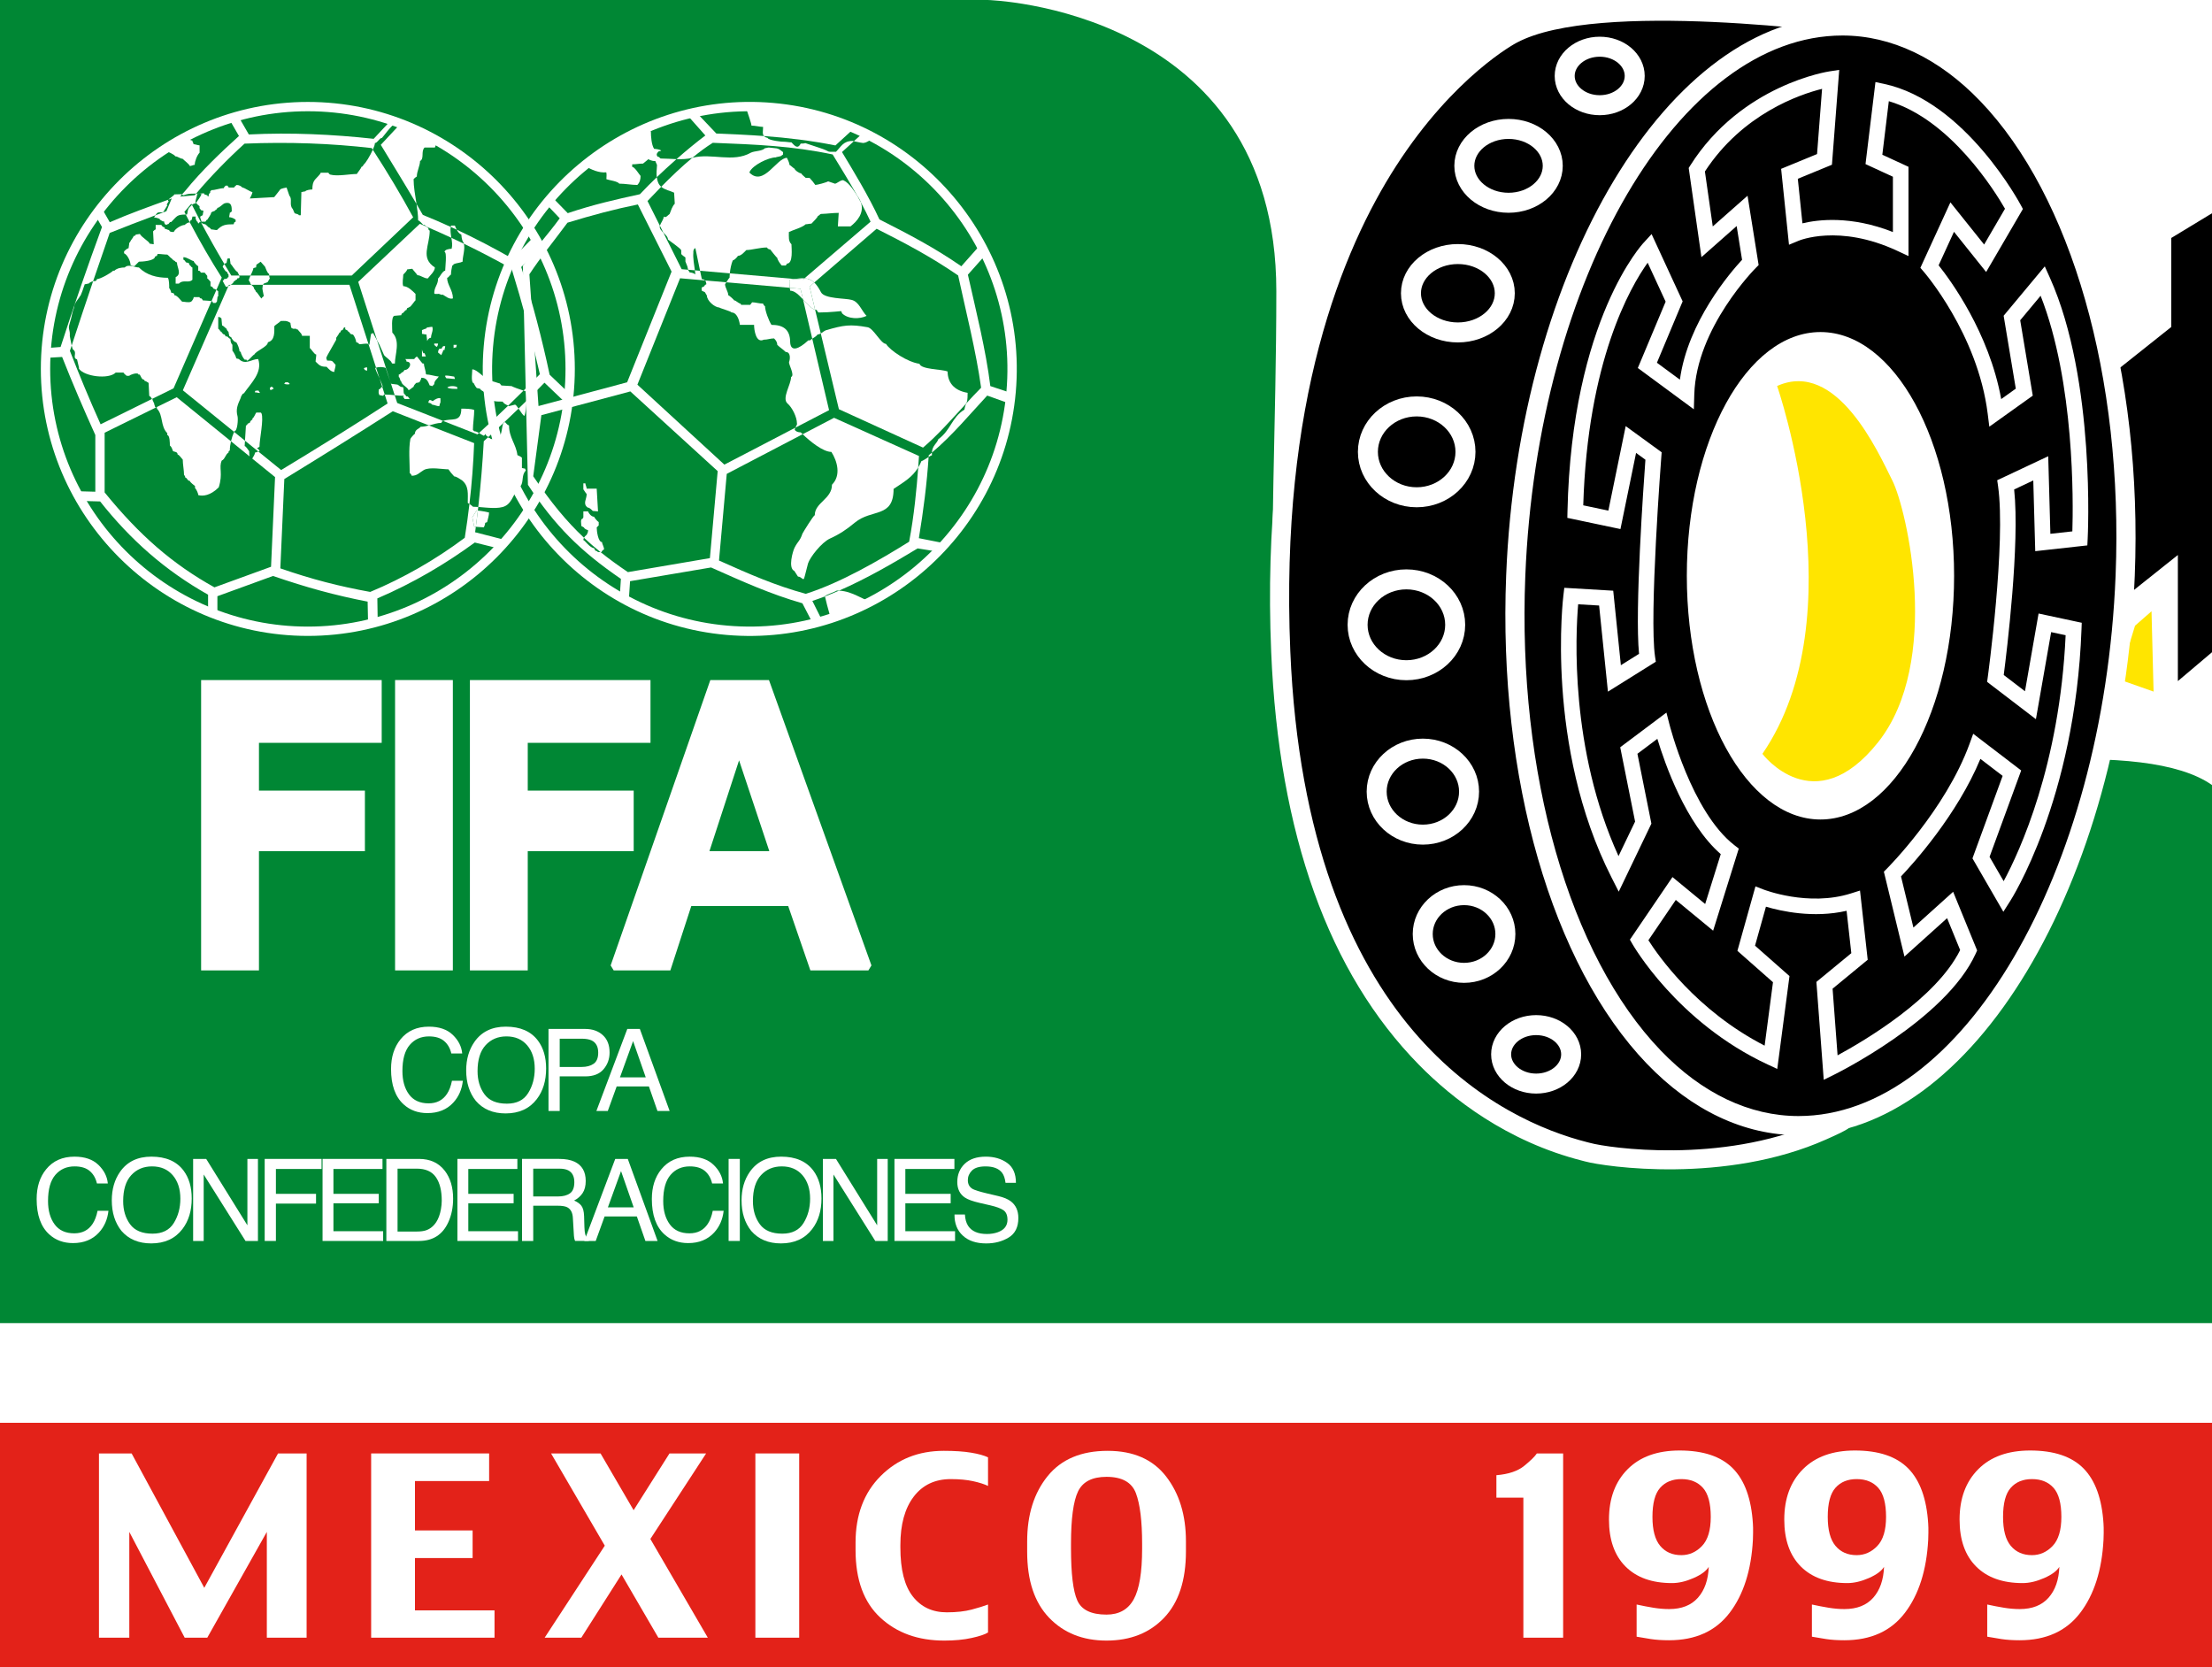 <?xml version="1.0" encoding="utf-8"?>
<!-- Generator: Adobe Illustrator 13.0.0, SVG Export Plug-In . SVG Version: 6.00 Build 14948)  -->
<!DOCTYPE svg PUBLIC "-//W3C//DTD SVG 1.0//EN" "http://www.w3.org/TR/2001/REC-SVG-20010904/DTD/svg10.dtd">
<svg version="1.0" id="Ebene_1" xmlns="http://www.w3.org/2000/svg" xmlns:xlink="http://www.w3.org/1999/xlink" x="0px" y="0px"
	 width="374.173px" height="281.997px" viewBox="0 0 374.173 281.997" enable-background="new 0 0 374.173 281.997"
	 xml:space="preserve">
<polygon fill-rule="evenodd" clip-rule="evenodd" fill="#FFFFFF" points="374.173,281.997 0,281.997 0,0 374.173,0 374.173,281.997 
	"/>
<polygon fill-rule="evenodd" clip-rule="evenodd" fill="#E32219" points="374.173,281.997 0,281.997 0,240.669 374.173,240.669 
	374.173,281.997 "/>
<path fill-rule="evenodd" clip-rule="evenodd" fill="#008734" d="M374.173,132.791v91.019H0V0h167.089
	c0,0,48.809,1.312,48.809,49.247c0,44.851-4.74,84.645,11.09,92.56C242.817,149.72,351.749,116.962,374.173,132.791L374.173,132.791
	z"/>
<path fill-rule="evenodd" clip-rule="evenodd" fill="#FFFFFF" d="M76.588,175.048c0.958,0.926,1.49,1.973,1.598,3.148h-1.842
	c-0.204-0.887-0.61-1.59-1.22-2.105c-0.608-0.52-1.464-0.781-2.564-0.781c-1.341,0-2.425,0.48-3.25,1.441
	c-0.826,0.961-1.238,2.434-1.238,4.414c0,1.625,0.371,2.941,1.115,3.953c0.743,1.012,1.852,1.516,3.326,1.516
	c1.357,0,2.389-0.535,3.099-1.602c0.376-0.563,0.657-1.301,0.843-2.219h1.841c-0.161,1.465-0.696,2.691-1.604,3.68
	c-1.088,1.195-2.555,1.789-4.4,1.789c-1.592,0-2.927-0.488-4.008-1.465c-1.424-1.289-2.135-3.285-2.135-5.98
	c0-2.047,0.535-3.727,1.605-5.039c1.158-1.422,2.754-2.137,4.791-2.137C74.28,173.661,75.629,174.126,76.588,175.048L76.588,175.048
	z"/>
<path fill-rule="evenodd" clip-rule="evenodd" fill="#FFFFFF" d="M85.741,186.688c-1.748,0-3.012-0.527-3.791-1.59
	s-1.169-2.367-1.169-3.914c0-1.934,0.454-3.395,1.362-4.387c0.909-0.988,2.083-1.488,3.521-1.488c1.483,0,2.652,0.504,3.507,1.504
	c0.855,1,1.282,2.32,1.282,3.965c0,1.551-0.37,2.926-1.111,4.117C88.602,186.091,87.4,186.688,85.741,186.688L85.741,186.688
	L85.741,186.688z M85.562,173.661c-2.342,0-4.11,0.859-5.307,2.574c-0.932,1.336-1.397,2.945-1.397,4.824
	c0,2.078,0.544,3.801,1.634,5.16c1.221,1.414,2.898,2.117,5.032,2.117c2.285,0,4.044-0.805,5.278-2.418
	c1.051-1.375,1.577-3.102,1.577-5.176c0-1.914-0.46-3.488-1.379-4.715C89.822,174.45,88.01,173.661,85.562,173.661L85.562,173.661z"
	/>
<path fill-rule="evenodd" clip-rule="evenodd" fill="#FFFFFF" d="M101.191,178.056c0,0.898-0.26,1.531-0.78,1.887
	c-0.521,0.359-1.197,0.535-2.032,0.535h-3.701v-4.781h3.701c0.716,0,1.279,0.098,1.69,0.289
	C100.817,176.349,101.191,177.04,101.191,178.056L101.191,178.056L101.191,178.056z M92.782,187.927h1.896v-5.855h4.317
	c1.383,0,2.415-0.402,3.098-1.207c0.682-0.801,1.022-1.746,1.022-2.832c0-1.262-0.382-2.242-1.146-2.938
	c-0.762-0.699-1.757-1.047-2.982-1.047h-6.205V187.927L92.782,187.927z"/>
<path fill-rule="evenodd" clip-rule="evenodd" fill="#FFFFFF" d="M104.87,182.235l2.221-6.129l2.139,6.129H104.87L104.87,182.235
	L104.87,182.235z M100.882,187.927h1.928l1.503-4.152h5.454l1.447,4.152h2.061l-5.041-13.879h-2.122L100.882,187.927
	L100.882,187.927z"/>
<path fill-rule="evenodd" clip-rule="evenodd" fill="#FFFFFF" d="M16.641,197.036c0.958,0.922,1.491,1.973,1.597,3.148h-1.841
	c-0.205-0.887-0.611-1.59-1.22-2.109c-0.609-0.52-1.464-0.777-2.563-0.777c-1.343,0-2.426,0.48-3.251,1.438
	c-0.825,0.961-1.238,2.434-1.238,4.418c0,1.621,0.372,2.941,1.115,3.949c0.742,1.012,1.851,1.516,3.325,1.516
	c1.357,0,2.391-0.531,3.1-1.602c0.377-0.563,0.657-1.301,0.842-2.215h1.841c-0.161,1.461-0.695,2.688-1.604,3.68
	c-1.086,1.191-2.554,1.789-4.398,1.789c-1.592,0-2.928-0.488-4.01-1.469c-1.423-1.289-2.135-3.285-2.135-5.98
	c0-2.047,0.535-3.727,1.606-5.035c1.157-1.426,2.755-2.137,4.791-2.137C14.334,195.649,15.682,196.11,16.641,197.036L16.641,197.036
	z"/>
<path fill-rule="evenodd" clip-rule="evenodd" fill="#FFFFFF" d="M25.794,208.677c-1.748,0-3.012-0.531-3.791-1.594
	s-1.168-2.367-1.168-3.91c0-1.934,0.454-3.398,1.362-4.387c0.908-0.992,2.081-1.488,3.521-1.488c1.482,0,2.652,0.5,3.507,1.5
	c0.855,1.004,1.283,2.324,1.283,3.965c0,1.555-0.371,2.926-1.112,4.121C28.653,208.079,27.453,208.677,25.794,208.677
	L25.794,208.677L25.794,208.677z M25.614,195.649c-2.342,0-4.111,0.855-5.307,2.57c-0.932,1.336-1.397,2.945-1.397,4.824
	c0,2.078,0.545,3.801,1.634,5.164c1.221,1.41,2.898,2.117,5.032,2.117c2.285,0,4.045-0.809,5.279-2.422
	c1.051-1.375,1.576-3.098,1.576-5.172c0-1.918-0.46-3.488-1.379-4.719C29.876,196.438,28.063,195.649,25.614,195.649L25.614,195.649
	z"/>
<polygon fill-rule="evenodd" clip-rule="evenodd" fill="#FFFFFF" points="32.669,196.032 34.879,196.032 41.849,207.263 
	41.849,196.032 43.634,196.032 43.634,209.911 41.528,209.911 34.456,198.669 34.456,209.911 32.669,209.911 32.669,196.032 "/>
<polygon fill-rule="evenodd" clip-rule="evenodd" fill="#FFFFFF" points="44.774,196.032 54.394,196.032 54.394,197.735 
	46.671,197.735 46.671,201.942 53.459,201.942 53.459,203.591 46.671,203.591 46.671,209.911 44.774,209.911 44.774,196.032 "/>
<polygon fill-rule="evenodd" clip-rule="evenodd" fill="#FFFFFF" points="54.562,196.032 64.702,196.032 64.702,197.735 
	56.402,197.735 56.402,201.942 64.069,201.942 64.069,203.536 56.402,203.536 56.402,208.263 64.812,208.263 64.812,209.911 
	54.562,209.911 54.562,196.032 "/>
<path fill-rule="evenodd" clip-rule="evenodd" fill="#FFFFFF" d="M67.248,208.317v-10.637h3.254c1.479,0,2.555,0.477,3.221,1.426
	s1.001,2.281,1.001,3.996c0,0.449-0.047,0.934-0.139,1.453c-0.16,0.871-0.421,1.59-0.783,2.148
	c-0.455,0.699-1.039,1.172-1.752,1.414c-0.399,0.133-0.909,0.199-1.529,0.199H67.248L67.248,208.317L67.248,208.317z
	 M65.353,209.911h5.517c2.344,0,3.997-1.051,4.959-3.156c0.546-1.188,0.819-2.523,0.819-3.996c0-1.906-0.463-3.473-1.387-4.695
	c-1.036-1.355-2.494-2.031-4.373-2.031h-5.535V209.911L65.353,209.911z"/>
<polygon fill-rule="evenodd" clip-rule="evenodd" fill="#FFFFFF" points="77.374,196.032 87.515,196.032 87.515,197.735 
	79.216,197.735 79.216,201.942 86.883,201.942 86.883,203.536 79.216,203.536 79.216,208.263 87.625,208.263 87.625,209.911 
	77.374,209.911 77.374,196.032 "/>
<path fill-rule="evenodd" clip-rule="evenodd" fill="#FFFFFF" d="M90.198,202.384v-4.703h4.429c0.62,0,1.115,0.094,1.485,0.281
	c0.692,0.355,1.039,1.023,1.039,2.004c0,0.91-0.247,1.543-0.742,1.891c-0.496,0.352-1.169,0.527-2.019,0.527H90.198L90.198,202.384
	L90.198,202.384z M88.303,209.911h1.896v-5.961h4.111c0.737,0,1.279,0.082,1.624,0.254c0.604,0.309,0.928,0.918,0.971,1.824
	l0.138,2.32c0.023,0.543,0.055,0.91,0.093,1.098c0.037,0.191,0.087,0.344,0.15,0.465h2.313v-0.301
	c-0.292-0.129-0.495-0.41-0.609-0.852c-0.069-0.262-0.114-0.652-0.133-1.184l-0.055-1.871c-0.031-0.813-0.186-1.395-0.463-1.754
	c-0.276-0.359-0.687-0.648-1.232-0.871c0.622-0.32,1.105-0.746,1.451-1.273c0.345-0.527,0.519-1.207,0.519-2.039
	c0-1.59-0.639-2.68-1.916-3.273c-0.673-0.305-1.527-0.461-2.563-0.461h-6.293V209.911L88.303,209.911z"/>
<path fill-rule="evenodd" clip-rule="evenodd" fill="#FFFFFF" d="M102.83,204.224l2.222-6.133l2.138,6.133H102.83L102.83,204.224
	L102.83,204.224z M98.842,209.911h1.927l1.504-4.148h5.453l1.448,4.148h2.06l-5.04-13.879h-2.123L98.842,209.911L98.842,209.911z"/>
<path fill-rule="evenodd" clip-rule="evenodd" fill="#FFFFFF" d="M120.704,197.036c0.958,0.922,1.49,1.973,1.597,3.148h-1.842
	c-0.204-0.887-0.61-1.59-1.219-2.109c-0.609-0.52-1.464-0.777-2.564-0.777c-1.342,0-2.425,0.48-3.25,1.438
	c-0.825,0.961-1.238,2.434-1.238,4.418c0,1.621,0.372,2.941,1.114,3.949c0.743,1.012,1.853,1.516,3.326,1.516
	c1.357,0,2.391-0.531,3.1-1.602c0.376-0.563,0.657-1.301,0.842-2.215h1.842c-0.162,1.461-0.696,2.688-1.604,3.68
	c-1.088,1.191-2.555,1.789-4.4,1.789c-1.591,0-2.928-0.488-4.009-1.469c-1.423-1.289-2.135-3.285-2.135-5.98
	c0-2.047,0.535-3.727,1.606-5.035c1.157-1.426,2.754-2.137,4.791-2.137C118.397,195.649,119.745,196.11,120.704,197.036
	L120.704,197.036z"/>
<polygon fill-rule="evenodd" clip-rule="evenodd" fill="#FFFFFF" points="123.249,196.032 125.146,196.032 125.146,209.911 
	123.249,209.911 123.249,196.032 "/>
<path fill-rule="evenodd" clip-rule="evenodd" fill="#FFFFFF" d="M132.322,208.677c-1.749,0-3.012-0.531-3.792-1.594
	c-0.779-1.063-1.169-2.367-1.169-3.91c0-1.934,0.454-3.398,1.363-4.387c0.909-0.992,2.082-1.488,3.521-1.488
	c1.482,0,2.651,0.5,3.507,1.5c0.854,1.004,1.282,2.324,1.282,3.965c0,1.555-0.371,2.926-1.112,4.121
	S133.981,208.677,132.322,208.677L132.322,208.677L132.322,208.677z M132.142,195.649c-2.342,0-4.109,0.855-5.307,2.57
	c-0.932,1.336-1.396,2.945-1.396,4.824c0,2.078,0.544,3.801,1.633,5.164c1.222,1.41,2.898,2.117,5.033,2.117
	c2.285,0,4.043-0.809,5.277-2.422c1.052-1.375,1.577-3.098,1.577-5.172c0-1.918-0.46-3.488-1.378-4.719
	C136.403,196.438,134.59,195.649,132.142,195.649L132.142,195.649z"/>
<polygon fill-rule="evenodd" clip-rule="evenodd" fill="#FFFFFF" points="139.197,196.032 141.406,196.032 148.377,207.263 
	148.377,196.032 150.163,196.032 150.163,209.911 148.057,209.911 140.983,198.669 140.983,209.911 139.197,209.911 
	139.197,196.032 "/>
<polygon fill-rule="evenodd" clip-rule="evenodd" fill="#FFFFFF" points="151.303,196.032 161.443,196.032 161.443,197.735 
	153.144,197.735 153.144,201.942 160.812,201.942 160.812,203.536 153.144,203.536 153.144,208.263 161.553,208.263 
	161.553,209.911 151.303,209.911 151.303,196.032 "/>
<path fill-rule="evenodd" clip-rule="evenodd" fill="#FFFFFF" d="M163.221,205.431c0.042,0.789,0.222,1.43,0.538,1.918
	c0.601,0.922,1.661,1.383,3.181,1.383c0.68,0,1.3-0.102,1.859-0.305c1.081-0.391,1.622-1.094,1.622-2.105
	c0-0.758-0.229-1.297-0.686-1.617c-0.464-0.313-1.19-0.578-2.179-0.809l-1.821-0.418c-1.189-0.273-2.03-0.578-2.524-0.914
	c-0.855-0.582-1.281-1.453-1.281-2.617c0-1.254,0.418-2.285,1.259-3.09c0.84-0.805,2.029-1.207,3.568-1.207
	c1.415,0,2.618,0.352,3.608,1.055c0.989,0.703,1.485,1.824,1.485,3.371h-1.76c-0.091-0.742-0.283-1.305-0.58-1.699
	c-0.551-0.719-1.485-1.078-2.802-1.078c-1.064,0-1.83,0.234-2.296,0.699c-0.465,0.469-0.697,1.008-0.697,1.625
	c0,0.684,0.274,1.18,0.824,1.496c0.359,0.199,1.176,0.453,2.445,0.754l1.888,0.445c0.91,0.215,1.611,0.508,2.105,0.879
	c0.856,0.652,1.284,1.594,1.284,2.832c0,1.539-0.547,2.641-1.638,3.301c-1.092,0.664-2.359,0.996-3.805,0.996
	c-1.686,0-3.003-0.441-3.957-1.328c-0.953-0.875-1.42-2.063-1.401-3.566H163.221L163.221,205.431z"/>
<path fill-rule="evenodd" clip-rule="evenodd" fill="#FFFFFF" d="M34.02,115.033v49.112h9.785c0,0,0-19,0-20.16
	c1.036,0,17.921,0,17.921,0V133.73c0,0-16.885,0-17.921,0c0-0.997,0-7.076,0-8.077c1.046,0,20.762,0,20.762,0v-10.62h-0.554H34.02
	L34.02,115.033z"/>
<polygon fill-rule="evenodd" clip-rule="evenodd" fill="#FFFFFF" points="66.829,115.033 66.829,164.146 76.602,164.146 
	76.602,115.033 76.05,115.033 66.829,115.033 "/>
<path fill-rule="evenodd" clip-rule="evenodd" fill="#FFFFFF" d="M107.194,133.73c0,0-16.884,0-17.922,0c0-0.997,0-7.076,0-8.077
	c1.05,0,20.763,0,20.763,0v-10.62h-0.553H79.488v49.112h9.784c0,0,0-19,0-20.16c1.038,0,17.922,0,17.922,0V133.73L107.194,133.73z"
	/>
<path fill-rule="evenodd" clip-rule="evenodd" fill="#FFFFFF" d="M130.077,115.033h-0.373h-9.547l-16.861,48.272l0.512,0.84h9.587
	c0,0,3.293-10.125,3.538-10.879c0.726,0,15.688,0,16.398,0c0.253,0.734,3.748,10.879,3.748,10.879h9.816l0.514-0.844
	L130.077,115.033L130.077,115.033L130.077,115.033z M130.136,143.974c-1.284,0-8.857,0-10.13,0
	c0.445-1.363,4.203-12.88,5.012-15.363C125.844,131.089,129.68,142.603,130.136,143.974L130.136,143.974z"/>
<path fill="#FFFFFF" d="M130.764,17.41c12.388,1.084,23.194,7.123,30.634,15.989c7.438,8.865,11.508,20.555,10.425,32.941
	c-1.084,12.389-7.123,23.194-15.989,30.634c-8.864,7.438-20.554,11.509-32.94,10.425c-12.388-1.083-23.194-7.122-30.634-15.988
	C84.82,82.546,80.75,70.856,81.833,58.47c1.084-12.388,7.123-23.194,15.989-30.634C106.688,20.397,118.378,16.327,130.764,17.41
	L130.764,17.41z M160.19,34.409c-7.175-8.551-17.603-14.376-29.562-15.423c-11.962-1.046-23.245,2.881-31.797,10.056
	c-8.551,7.176-14.376,17.604-15.423,29.563c-1.045,11.961,2.881,23.243,10.057,31.796c7.175,8.551,17.603,14.376,29.563,15.423
	c11.96,1.046,23.243-2.88,31.795-10.056s14.376-17.604,15.423-29.563C171.292,54.244,167.366,42.962,160.19,34.409L160.19,34.409z"
	/>
<path fill-rule="evenodd" clip-rule="evenodd" fill="#FFFFFF" d="M140.734,81.987c0,2.428-2.909,3.013-2.909,5.154
	c-0.288,0.143-1.946,2.842-2.089,3.127c-0.428,1.285-0.768,1.252-1.34,2.396c-0.284,0.571-1.128,3.424-0.028,3.914l0.613,0.949
	c0.572,0,0.874,0.723,1.039,0.303c0.118-0.296,0.565-2.216,0.662-2.52c0.331-1.048,2.285-3.568,3.729-4.221
	c1.571-0.71,2.773-1.506,4.178-2.676c2.879-2.4,6.567-0.715,6.567-5.713c1.787-1.189,3.173-1.985,4.165-3.623
	c0.049-0.706,0.095-1.36,0.132-1.944l-14.368-6.461l-5.313,2.776c1.239,1.184,3.429,2.993,4.864,2.993
	C141.637,78.013,142.304,80.417,140.734,81.987L140.734,81.987z"/>
<path fill-rule="evenodd" clip-rule="evenodd" fill="#FFFFFF" d="M144.487,21.703c-4.271-1.861-8.905-3.076-13.791-3.505
	c-1.538-0.133-3.064-0.187-4.574-0.162c0.461,1.354,0.995,2.892,0.995,3.212c0.655,0,1.419,0.217,1.965,0.217
	c0,0.626-0.166,1.195,0.141,1.547c4.029,0.299,7.935,0.762,12.093,1.588L144.487,21.703L144.487,21.703z"/>
<path fill-rule="evenodd" clip-rule="evenodd" fill="#FFFFFF" d="M167.519,65.306c-0.76-6.16-2.4-12.624-3.796-18.84l3.021-3.395
	c-0.28-0.574-0.573-1.141-0.876-1.701l-3.255,3.67c-4.591-3.177-8.785-5.351-13.854-7.929c-1.815-3.949-4.514-8.375-6.332-11.391
	l2.006-1.83c-0.133-0.029-0.219-0.051-0.219-0.051c-1.572,0-1.948,0.98-2.805,1.837c-1.999,0-0.532,0.053-2.937-0.717l-2.302-0.768
	c0.088,0.088-0.582,0.098-0.73,0.099c-0.545,1.091-1.123,0.229-1.56-0.208c-0.436,0-0.873-0.109-1.309-0.109
	c-0.131,0.046-2.619-0.218-2.726-0.653c-0.311-0.062-0.502-0.17-0.623-0.309c-2.597-0.192-5.245-0.316-8.048-0.423l-3.431-3.615
	c-0.538,0.113-1.072,0.235-1.602,0.367l3.175,3.576c-1.523,1.15-3.209,2.532-4.884,4.002c0.919,0.028,1.825,0.001,2.649-0.218
	c0.01-0.003,0.021-0.006,0.029-0.008c1.153-0.952,2.316-1.82,3.463-2.536c7.446,0.295,13.449,0.529,20.278,1.974
	c1.367,2.238,2.845,4.632,4.184,7.031c0.001,0.003,0.004,0.009,0.007,0.011c0.279,0.374,0.471,0.736,0.591,1.084
	c0.587,1.09,1.141,2.177,1.63,3.245l-11.176,9.576c0.642,0.045,1.163,0.248,1.65,0.714l10.551-9.093
	c4.766,2.416,8.991,4.607,13.787,7.896c1.291,5.98,3.039,12.837,3.887,18.99c-0.822,0.828-1.664,1.729-2.519,2.66
	c-0.089,0.193-0.195,0.436-0.307,1.048c-2.143,1.285-2.301,3.488-4.412,5.004c-0.255,0.766-1.026,1.064-1.09,2.266
	c3.391-2.825,6.715-6.813,9.359-9.648l3.813,1.366c0.08-0.601,0.15-1.206,0.206-1.813L167.519,65.306L167.519,65.306z"/>
<path fill-rule="evenodd" clip-rule="evenodd" fill="#FFFFFF" d="M140.294,103.758c0.079,0.284,0.157,0.564,0.231,0.846
	c2.318-0.758,4.561-1.705,6.706-2.822c-0.818-0.31-1.511-0.666-2.188-0.986c-0.956-0.45-1.889-0.821-3.111-0.89
	c-0.792,0.345-1.589,0.673-2.386,0.978C139.779,101.939,140.046,102.861,140.294,103.758L140.294,103.758z"/>
<path fill-rule="evenodd" clip-rule="evenodd" fill="#FFFFFF" d="M111.739,26.81c-0.22-0.218-0.328-0.326-0.546-0.326
	c0-0.109-0.109-0.219-0.109-0.328c0-0.218,0.217-0.436,0.327-0.545c0.108,0,0.328-0.109,0.437-0.109
	c-0.108-0.218-0.981-0.327-1.201-0.327c-0.437-0.654-0.545-2.073-0.545-2.944c-0.219-0.108-0.544-0.328-0.763-0.546l-0.097-0.001
	c-0.349,0.153-0.696,0.309-1.04,0.469c-0.654,0.355-1.708,0.884-2.892,1.475c-2.28,1.272-4.442,2.742-6.463,4.386
	c1.168,0.688,2.496,1.27,3.704,1.135c0.108,0.328,0.023,0.826,0.023,1.154c0.546,0.218,1.854,0.326,2.182,0.763
	c0.982,0,2.073,0.219,3.055,0.219c0.437-0.437,0.546-0.981,0.546-1.527c-0.219-0.218-0.982-1.526-1.418-1.526v-0.437
	c0.764,0,1.07-0.124,1.834-0.124l0.784-0.64l0.108-0.108c0.045,0,0.43,0.326,1.2,0.326c0,0.109,0.327,0.695,0.272,0.695
	c-0.04,0.81-0.134,1.361-0.037,2.033c1.071-1.028,2.198-2.062,3.332-3.056C113.526,26.891,112.605,26.81,111.739,26.81
	L111.739,26.81z"/>
<path fill-rule="evenodd" clip-rule="evenodd" fill="#FFFFFF" d="M157.083,77.298c0.246-0.154,0.461-0.275,0.562-0.275
	c-0.015-0.168-0.016-0.317-0.008-0.46c-0.178,0.148-0.354,0.295-0.532,0.437C157.1,77.098,157.09,77.198,157.083,77.298
	L157.083,77.298z"/>
<path fill-rule="evenodd" clip-rule="evenodd" fill="#11216E" d="M135.439,24.291L135.439,24.291
	C135.397,24.291,135.403,24.292,135.439,24.291L135.439,24.291z"/>
<path fill-rule="evenodd" clip-rule="evenodd" fill="#FFFFFF" d="M146.159,24.159c0.285,0,0.715-0.285,0.999-0.428v-0.144
	l0.057-0.585c-0.386-0.201-0.776-0.395-1.17-0.584l-1.613,1.472C144.938,24.006,146.159,24.272,146.159,24.159L146.159,24.159z"/>
<path fill-rule="evenodd" clip-rule="evenodd" fill="#FFFFFF" d="M99.243,82.662c0-0.226-0.225-0.677-0.225-0.903h-0.34v1.016
	c0.111,0.113,0.34,0.565,0.564,0.79c0,0.903-0.715,1.629,0.17,2.29c0.32-0.019,0.743,0.46,0.856,0.573l0.892,0.073l-0.225-3.839
	H99.243L99.243,82.662z"/>
<path fill-rule="evenodd" clip-rule="evenodd" fill="#FFFFFF" d="M137.881,52.389c0.095,0.027,0.188,0.042,0.283,0.042
	c0,0.144,0.284,0.429,0.284,0.429c1.999,0,3.999-0.285,3.855-0.214l0.144,0.356c0.999,1,2.998,1,4.14,0.429
	c-0.855-0.856-1.285-2.427-2.57-2.713c-0.999-0.285-4.551-0.151-5.139-1.285c-0.391-0.751-0.757-1.276-1.139-1.641l-0.796,0.686
	L137.881,52.389L137.881,52.389z"/>
<path fill-rule="evenodd" clip-rule="evenodd" fill="#FFFFFF" d="M160.296,62.845c-1-0.429-4.477-0.313-4.764-1.312
	c-1.99-0.263-4.949-2.225-5.664-3.367c-0.856,0-2.104-2.635-3.099-2.813c-3.004-0.537-4.043-0.368-7.036,0.504
	c-0.285,0.083-0.568,0.365-0.892,0.55l3.064,12.811l14.231,6.495c2.444-2.059,4.927-4.875,7.308-7.468
	c0.141-0.304,0.236-0.49,0.236-1.798C161.245,66.042,160.296,64.559,160.296,62.845L160.296,62.845z"/>
<path fill-rule="evenodd" clip-rule="evenodd" fill="#FFFFFF" d="M135.837,50.653l1.561,6.64c0.321-0.203,0.714-0.43,0.908-0.721
	c0.194,0,0.371-0.07,0.536-0.165l-0.961-4.019C137.214,52.202,136.533,51.408,135.837,50.653L135.837,50.653z"/>
<path fill-rule="evenodd" clip-rule="evenodd" fill="#FFFFFF" d="M134.412,47.188c-0.275,0.037-0.563,0.081-0.88,0.129
	c0,0.416,0,0.911,0.057,1.369l1.822,0.159l0.426,1.809c0.696,0.755,1.377,1.549,2.044,1.735l-0.938-3.911l0.796-0.686
	c-0.487-0.466-1.009-0.669-1.65-0.714l-0.268,0.23L134.412,47.188L134.412,47.188z"/>
<path fill-rule="evenodd" clip-rule="evenodd" fill="#FFFFFF" d="M111.846,31.596c0.63,0.541,1.556,0.683,2.185,0.995l0.111,1.866
	c-0.437,0.437-0.66,1.199-0.876,1.745c-0.219,0.108-0.653,0.763-0.983,0.425c0,0.437-0.511,1.101-0.654,1.527
	c-0.002,0.009,0,0.018-0.004,0.026l0.584,1.164c0.374,0.367,0.78,0.734,0.78,1.166c0.109,0.108,2.201,1.553,2.201,1.771
	c0.108,0-0.016,0.744,0.095,0.744c0.763,0.763,0.658,0.112,0.658,1.203l0.323,0.823l0.139,0.575l1.138,0.099
	c-0.119-0.814-0.343-2.152-0.258-2.96c-0.05-0.63,0.275-0.795,0.344-0.795c0,0.072,0.47,2.305,0.793,3.832l5.03,0.435
	c0.077-0.765,0.261-1.63,0.503-2.195c0.219,0,0.764-0.545,0.873-0.763c0.545,0,1.091-0.655,1.418-0.982
	c0.872,0,2.291-0.435,3.49-0.435c0.11,0.217,0.327,0.326,0.545,0.326c0,0,1.092,1.419,1.199,1.419c0,0.326,0.546,1.09,0.765,1.308
	h0.654c0,0,0.218-0.218,0.218-0.327c1.09,0,0.764-2.617,0.764-3.271c-0.543-0.545-0.436-1.2-0.436-2.072
	c0.653-0.327,2.29-0.764,2.836-1.31c0.325,0,0.654-0.108,0.979-0.108c0.22-0.219,1.093-1.091,1.093-1.31
	c0.217,0,0.326-0.327,0.569-0.33c1.098-0.034,1.954-0.177,2.952-0.177l-0.142,2.284h2.143c1.074-0.836,2.366-2.259,1.76-4.038
	c-0.197-0.364-0.396-0.73-0.598-1.095c-0.415-0.623-1.305-2.185-2.349-2.658c-0.411-0.187-1.317,0.74-1.52,0.54l-1.092-0.37
	c-0.307,0.207-1.848,0.608-2.161,0.608c-0.218-0.328-0.656-0.873-0.981-1.2h-0.654c-0.218-0.219-0.656-0.545-0.764-0.763
	c-0.328,0-1.092-0.546-1.092-0.764c-0.219-0.11-0.763-0.655-0.873-0.655c0-0.326-0.326-0.98-0.436-1.199
	c-1.744,0-3.925,4.907-6.326,2.509v-0.109c0.545-1.2,3.245-2.478,4.445-2.478c0.109-0.109,1.009-0.14,1.009-0.358
	c0.218,0,0-0.109,0.218-0.109V25.72c-0.109,0-0.48-0.503-1.079-0.622l-1.32-0.142c-0.217,0-0.438,0.108-0.655,0.108
	c-0.544,0.546-1.744,0.437-2.4,0.765c-3.045,1.74-6.63,0.011-9.895,0.864C115.294,28.197,113.503,29.914,111.846,31.596
	L111.846,31.596z"/>
<path fill-rule="evenodd" clip-rule="evenodd" fill="#FFFFFF" d="M134.412,47.188l1.409,0.121l0.268-0.23
	C135.612,47.047,135.063,47.099,134.412,47.188L134.412,47.188z"/>
<path fill-rule="evenodd" clip-rule="evenodd" fill="#FFFFFF" d="M102.178,92.937c0-0.451-0.337-0.902-0.337-1.241
	c-0.68,0-0.904-1.92-0.904-2.483l0.338-0.34v-0.564c-0.225-0.113-0.678-0.677-0.789-0.902c-0.452,0-0.905-0.565-1.017-0.904h-0.79
	v1.016c0,0-0.113,0.114-0.113,0.227c-0.452,0-0.226,0.903-0.226,1.241c0.113,0,0.339,0.228,0.45,0.228
	c0,0.225,0.565,0.45,0.679,0.45c0,0.34,0,0.34-0.226,0.791c-0.233,0.175-0.375,0.349-0.458,0.509
	c0.895,0.84,1.821,1.641,2.799,2.426h0.144C101.841,93.162,101.952,93.049,102.178,92.937L102.178,92.937z"/>
<path fill-rule="evenodd" clip-rule="evenodd" fill="#11216E" d="M139.718,30.553l0.359,0.121
	C140.198,30.592,140.129,30.539,139.718,30.553L139.718,30.553z"/>
<path fill-rule="evenodd" clip-rule="evenodd" fill="#FFFFFF" d="M155.321,79.078c-0.249,3.431-0.689,8.134-1.535,12.554
	c-5.092,3.176-11.651,6.975-17.481,8.816c-5.16-1.409-9.525-3.323-14.682-5.633l1.312-14.658l12.838-6.708
	c-0.115-0.11-0.225-0.217-0.322-0.314c-0.428,0-0.856-0.143-0.999-0.428c-0.058,0,0.013-0.171,0.108-0.373l-12.027,6.26
	l-14.713-13.524l7.219-18l4.161,0.362c-0.025-0.035-0.045-0.075-0.045-0.115c-0.108,0-0.217-0.108-0.436-0.108
	c0,0-0.129-0.605-0.298-1.404l-0.879-0.077c0.062,0.416,0.095,0.698,0.045,0.698c-0.109-0.218-0.716-0.344-0.935-0.344
	c0-0.108-0.217-0.327-0.217-0.327l-0.031-0.126l-1.097-0.095l-3.1-6.188c-0.372-0.364-0.71-0.73-0.584-1.164l-2.094-4.179
	c0.729-0.772,1.506-1.586,2.315-2.406c-0.246-0.213-0.449-0.484-0.566-0.854c-0.091-0.282-0.146-0.531-0.178-0.767
	c-1.017,0.976-1.984,1.947-2.853,2.878c-4.218,0.923-7.836,1.738-12.207,3.202l-2.678-2.742c-0.339,0.389-0.672,0.779-0.997,1.18
	l2.316,2.431c-1.922,2.673-4.185,5.083-6.24,8.029l0.863,37.06c4.564,6.937,8.841,11.187,15.724,15.904l-0.196,3.014
	c0.5,0.286,1.005,0.564,1.518,0.832l0.228-3.454l13.7-2.321c5.495,2.444,10.042,4.507,15.451,6.059l1.774,3.426
	c0.54-0.134,1.076-0.279,1.607-0.434l-1.697-3.392c0.71-0.234,1.423-0.491,2.132-0.763c0-0.001,0-0.001,0-0.001
	c-0.049-0.22,1.996-0.878,1.996-0.99c0.136,0,0.264,0.008,0.39,0.014c4.692-2.041,9.273-4.714,13.292-7.144l3.401,0.545
	c0.44-0.453,0.874-0.913,1.296-1.384l-4.489-0.89c0.774-4.671,1.364-9.288,1.65-13.735c-0.456,0.285-1.029,0.692-1.215,0.692
	C155.702,78.394,155.52,78.751,155.321,79.078L155.321,79.078L155.321,79.078z M120.083,94.408l-13.871,2.366
	c-1.689-1.144-3.213-2.248-4.628-3.387h-0.423c-0.111-0.111-0.225-0.226-0.451-0.226c0-0.113-0.225-0.339-0.225-0.451
	c-0.68,0-1.582-1.354-1.807-1.354c0-0.109,0.027-0.246,0.106-0.395c-2.96-2.773-5.58-5.963-8.585-10.403l1.379-10.335l15.044-4.013
	l14.778,13.483L120.083,94.408L120.083,94.408L120.083,94.408z M95.992,37.669c4.234-1.29,7.919-2.276,11.906-3.084l5.703,11.356
	l-7.517,18.723L91.09,68.682l-1.542-22.279C91.459,43.487,93.712,40.756,95.992,37.669L95.992,37.669z"/>
<path fill-rule="evenodd" clip-rule="evenodd" fill="#FFFFFF" d="M135.837,50.653l-0.426-1.809l-1.822-0.159
	c0.02,0.169,0.049,0.332,0.085,0.486C134.412,49.172,135.132,49.891,135.837,50.653L135.837,50.653z"/>
<path fill-rule="evenodd" clip-rule="evenodd" fill="#FFFFFF" d="M136.878,57.57h-0.144c-1.684,1.555-2.98,1.972-3.072,0.326
	c0-2.182-1.2-2.945-3.163-2.945c-0.437-0.655-1.092-2.398-1.092-3.163c-0.107,0-0.325-0.326-0.325-0.436
	c-0.655,0-1.31-0.219-1.856-0.219c-0.108,0.108-0.219,0.328-0.326,0.437h-1.527l-0.108-0.218c-0.326,0-0.765-0.545-1.091-0.545
	c0-0.109-0.873-0.873-0.981-0.873c0-0.547-0.546-1.309-0.546-1.855c0.035-0.036,0.12-0.168,0.222-0.328l-3.668-0.319
	c0.042,0.058,0.105,0.104,0.174,0.104c0,0.108,0.108,0.326,0.108,0.544c-0.108,0-0.436,0.328-0.436,0.437
	c-0.546,0-0.327,0.452-0.327,0.67l0.516,0.232l0.341,0.581c0,0.873,1.325,2.008,2.09,2.008c0,0.108,1.975,0.625,2.084,0.845
	c0.871,0,1.296,1.228,1.404,2.1h2.401c0,0.873,0.325,3.163,1.637,2.509c0.654,0,1.089-0.218,1.743-0.218
	c0.327,0.327,0.545,0.654,0.545,1.089c0.438,0.438,0.982,0.765,1.419,1.201c0.872,0,0.764,1.2,0.587,1.66
	c-0.177,0.377,1.043,2.292,0.328,2.578c0,1.285-1.621,3.604-0.595,4.487c0.762,0.652,1.593,2.261,1.593,3.402
	c0.086,0-0.109,0.373-0.252,0.674l5.681-2.956l-2.843-12.085c-0.149,0.096-0.285,0.188-0.376,0.277H136.878L136.878,57.57z"/>
<path fill-rule="evenodd" clip-rule="evenodd" fill="#FFFFFF" d="M122.867,47.751l10.722,0.935
	c-0.057-0.458-0.057-0.953-0.057-1.369c0.316-0.048,0.604-0.092,0.88-0.129l-10.961-0.949c-0.026,0.269-0.042,0.524-0.042,0.75
	C123.337,46.988,123.067,47.427,122.867,47.751L122.867,47.751z"/>
<path fill="#FFFFFF" d="M52.072,17.243c12.438,0,23.729,5.071,31.91,13.253c8.181,8.181,13.253,19.472,13.253,31.909
	c0,12.438-5.072,23.729-13.253,31.909c-8.182,8.181-19.473,13.253-31.91,13.253s-23.729-5.072-31.909-13.253
	S6.909,74.844,6.909,62.405c0-12.438,5.073-23.729,13.254-31.909C28.344,22.314,39.635,17.243,52.072,17.243L52.072,17.243z
	 M82.868,31.61c-7.896-7.896-18.793-12.792-30.796-12.792c-12.002,0-22.899,4.896-30.795,12.792
	C13.381,39.506,8.486,50.403,8.486,62.405c0,12.003,4.895,22.899,12.791,30.795c7.896,7.896,18.793,12.791,30.795,12.791
	c12.003,0,22.899-4.896,30.796-12.791c7.896-7.896,12.791-18.792,12.791-30.795C95.659,50.403,90.764,39.506,82.868,31.61
	L82.868,31.61z"/>
<path fill-rule="evenodd" clip-rule="evenodd" fill="#FFFFFF" d="M32.113,37.608c0-0.108,0.11-0.218,0.11-0.327l0.219-0.108
	c0-0.22,0.106-0.328,0.106-0.546h0.547v0.437c0.108,0,0.108,0.437,0.327,0.437c0,0.108,0.109,0.218,0.109,0.327l0.326-0.327
	c0.046,0.045,0.097,0.09,0.149,0.133c-0.529-1-1.042-1.994-1.537-2.979c-0.053,0.046-0.102,0.096-0.146,0.149
	c-0.17,0.204-0.386,0.334-0.489,0.598c-0.104,0.264-0.099,0.662-0.207,0.884c-0.071,0-0.137,0.001-0.204,0.002
	c0.226,0.441,0.452,0.882,0.683,1.321C32.108,37.608,32.112,37.608,32.113,37.608L32.113,37.608z"/>
<path fill-rule="evenodd" clip-rule="evenodd" fill="#FFFFFF" d="M33.751,34.882v0.327c0,0,0.217,0.219,0.217,0.326
	c0.108,0,0.327,0.109,0.437,0.109c0,0.219-0.109,0.546-0.109,0.765c-0.108,0-0.327,0.218-0.437,0.218
	c0,0.326,0.218,0.654,0.218,0.873h0.655l0.108-0.109c0-0.109,0.109-0.218,0.219-0.218c0.109-0.22,0.654-0.873,0.654-1.2
	c0.328-0.328,0.653-0.169,0.764-0.495c0.219,0,0.219-0.218,0.326-0.328c0.327,0,0.872-0.654,1.199-0.763
	c1.2-0.328,1.202,0.604,1.202,1.367c-0.11,0.109-0.22,0.219-0.329,0.219c0,0.218-0.108,0.545-0.108,0.764
	c0.327,0,0.873,0.217,1.092,0.437V37.5l-0.219,0.108c0,0-0.109,0.219-0.109,0.327c-1.417,0-1.963,0.109-2.835,0.982
	c-0.327,0-0.654-0.109-0.982-0.109c0-0.109-0.436-0.437-0.545-0.437c0-0.109-0.328-0.327-0.437-0.437
	c-0.26,0-0.517-0.137-0.724-0.303c1.241,2.343,2.569,4.713,3.954,7.042c0.025-0.032,0.041-0.063,0.041-0.086
	c0.11,0,0.218-0.109,0.328-0.109c0-0.218,0.109-0.437,0.109-0.654l0.108-0.108h0.326c0,0.218,0.109,0.545,0.109,0.872
	c0.327,0.327,0.766,1.2,1.201,1.418c0.056,0.144,0.21,0.374,0.283,0.595h1.914c0.222-0.478,0.479-0.996,0.479-1.248
	c0.11,0,0.219-0.109,0.438-0.109c0.109-0.218-0.025-0.543,0.193-0.543l0.599-0.434l0.742,0.845c0.108,0.219,0.37,1.113,0.696,1.222
	c0,0.078,0.002,0.172,0.008,0.268h13.967l10.386-9.848c-2.071-3.81-4.349-7.618-6.826-11.428c-0.449,1.007-1.202,2.243-1.501,2.466
	c-0.108,0.108-0.218,0.437-0.436,0.437c0,0.217-0.654,0.981-0.764,1.199c-1.199,0-3.271,0.436-4.471,0.109
	c-0.109,0-0.33-0.218-0.33-0.327h-1.307l-0.109,0.218c-0.764,0.981-1.309,0.981-1.309,2.619c-0.328,0-1.091,0.107-1.199,0.326
	c-0.22,0-0.438,0.108-0.655,0.108l-0.107,3.928h-0.329c0-0.219-0.607-0.242-0.716-0.352l-0.313-0.716
	c-0.655-0.656-0.014-1.675-0.559-2.221l-0.484-1.401c-0.109,0-0.945,0.193-1.054,0.302c0-0.012-0.709,0.947-1.036,1.322
	l-4.128,0.229c0.109-0.219,0.436-0.764,0.436-1.092c-0.326,0-1.356-0.757-1.683-0.757c-0.22-0.219-0.547-0.437-0.983-0.437
	c-0.107,0.108-0.326,0.218-0.436,0.437h-0.873c0,0-0.217-0.219-0.217-0.328h-0.328c-0.108,0.109-0.328,0.328-0.328,0.437
	c-0.654,0-1.417,0.327-2.071,0.327l-0.219,0.219v0.218l-0.108,0.109c-0.22,0.109-0.062,0.54-0.279,0.54l-0.109-0.219
	c-0.109,0-0.219-0.109-0.438-0.109c-0.084-0.293-0.108-0.232-0.887-0.145c0.12,0.009,0.229,0.018,0.314,0.031
	c0.155,0.095-0.656,1.214-0.909,1.518c0.018,0.01,0.04,0.014,0.064,0.014C33.313,34.555,33.641,34.772,33.751,34.882L33.751,34.882z
	"/>
<path fill-rule="evenodd" clip-rule="evenodd" fill="#FFFFFF" d="M42.078,47.473c0.11,0,0.218,0.348,0.249,0.381
	c0.012,0.124,0.092,0.226,0.193,0.324h1.979l0.099-0.196l0.664-0.25l0.377-0.633c-0.07-0.142-0.094-0.325-0.102-0.497h-3.154
	C42.219,46.955,42.078,47.288,42.078,47.473L42.078,47.473z"/>
<path fill-rule="evenodd" clip-rule="evenodd" fill="#FFFFFF" d="M64.964,60.061c0.22,0.326,1.29,1,1.29,1.325l0.108,0.109h0.437
	c0-1.526,0.982-3.817-0.437-5.234c0-0.655-0.218-2.618,0.328-2.837c0.327,0,0.874-0.109,1.199-0.109
	c0-0.326,0.108-0.109,0.108-0.326c0.33,0,0.437-0.546,0.764-0.546c0-0.109,0.11-0.218,0.11-0.327c0.109,0,0.219-0.108,0.327-0.108
	v-0.11l0.054,0.055c0.272-0.055,0.929-1.144,1.037-1.144v-1.091c-0.547-0.546-1.309-1.31-2.072-1.31c-0.22-0.546,0-1.419,0-1.963
	c0.217-0.219,0.654-0.655,0.654-0.874c0.219,0,0.653-0.108,0.871-0.108c0.22,0.327,0.657,0.764,0.874,1.091
	c0.547,0,1.091,0.546,1.745,0.546c0.327-0.438,1.2-1.201,1.2-1.855c-2.51-1.635-0.873-3.708-0.873-6.218l-0.218-0.217v-0.109v-0.108
	c-0.12-0.062-0.241-0.155-0.361-0.265c-0.365-0.156-0.729-0.315-1.094-0.468l-10.418,9.819l3.179,9.879l0.399,0.729L64.964,60.061
	L64.964,60.061z"/>
<path fill-rule="evenodd" clip-rule="evenodd" fill="#11216E" d="M67.765,20.907c-0.06-0.023-0.12-0.045-0.183-0.067
	C67.645,20.862,67.705,20.884,67.765,20.907L67.765,20.907L67.765,20.907z"/>
<path fill-rule="evenodd" clip-rule="evenodd" fill="#FFFFFF" d="M76.942,38.154h-0.654c-0.02,0.076-0.032,0.152-0.045,0.229
	c0.338,0.154,0.678,0.307,1.015,0.465C77.131,38.614,77.029,38.368,76.942,38.154L76.942,38.154z"/>
<path fill-rule="evenodd" clip-rule="evenodd" fill="#FFFFFF" d="M70.182,73.385c-0.11,0-0.765,0.764-0.765,0.872
	c-0.326,1.745-0.109,3.927-0.109,5.782c0.109,0,0.329,0.327,0.329,0.436c0.98,0,1.308-0.546,2.071-0.981
	c0.981-0.546,3.162-0.109,4.144-0.109c0.22,0.328,0.655,0.872,0.983,1.199c0.327,0,0.981,0.437,1.309,0.656
	c1.199,0.98,0.98,2.289,0.98,3.816l0.109,0.109h0.109h0.075c0.392-3.361,0.659-6.762,0.787-10.211l-7.638-2.992
	c-0.464,0.122-0.935,0.223-1.403,0.223C70.944,72.512,70.182,72.621,70.182,73.385L70.182,73.385z"/>
<path fill-rule="evenodd" clip-rule="evenodd" fill="#FFFFFF" d="M35.822,50.915c0,0,0.219,0.219,0.219,0.327h0.436l0.219-0.217
	l0.108-0.874h0.109v-0.872c-0.051-0.051-0.174-0.149-0.311-0.24l-0.816,1.876C35.798,50.915,35.812,50.915,35.822,50.915
	L35.822,50.915z"/>
<path fill-rule="evenodd" clip-rule="evenodd" fill="#FFFFFF" d="M88.704,70.339c0.202-0.411,0.338-1.54,0.353-2.541
	c-0.445,0.44-0.892,0.876-1.34,1.312C88.09,69.653,88.506,70.339,88.704,70.339L88.704,70.339z"/>
<path fill-rule="evenodd" clip-rule="evenodd" fill="#FFFFFF" d="M44.357,48.824c0.01-0.001,0.021-0.002,0.034-0.002
	c0,0.217,0.224,1.078,0.224,1.297c-0.094,0-0.415,0.312-0.353,0.394c0.001,0,0.003,0.003,0.005,0.003
	c0.01,0.01,0.024,0.017,0.05,0.017c-0.015,0-0.032-0.007-0.05-0.017c-0.002-0.001-0.005-0.001-0.005-0.003
	c-0.247-0.148-0.758-1.146-0.961-1.146c0-0.108-0.219-0.436-0.327-0.545c0-0.286-0.264-0.458-0.454-0.645h-3.481
	c-0.132,0.09-0.273,0.171-0.412,0.23l-7.698,17.615l8.668,7.028c0.014-0.034,0.028-0.07,0.043-0.103c0.546,0,0.653-2.073,0.546-2.51
	c-0.327-1.199,0-1.963,0.545-3.163c0-0.218,0.219-0.436,0.326-0.654l0.22-0.108c1.199-1.745,3.163-3.491,2.399-5.781
	c-1.091,0-2.182,1.091-3.273,0c-0.109,0-0.327-0.109-0.435-0.109c0-0.218-0.438-1.091-0.656-1.309v-0.983
	c-0.218-0.217-0.327-0.544-0.327-0.979c-0.218-0.109-0.436-0.328-0.544-0.437h-0.109h-0.11c0,0-0.218-0.219-0.218-0.328
	c-0.436,0-0.436-0.545-0.763-0.545c0-0.218-0.219-0.327-0.327-0.437v-1.963c0.108-0.109,0.437,0.109,0.544,0.218
	c0,0.327,0.11,0.873,0.11,1.2c0.219,0,0.653,0.545,0.764,0.545c0,0.219,0.218,0.437,0.328,0.546c0,0.218,0.107,0.436,0.107,0.655
	c0.108,0.108,0.218,0.217,0.327,0.217c0.11,0.328,0.546,0.873,0.874,0.873c0.218,0.328,0.543,1.091,0.543,1.526
	c0.22,0,0,0.109,0.22,0.109c0,0.327,0.436,1.091,0.654,1.309h0.327c0,0.654,1.091-0.872,1.31-0.872
	c0.326-0.654,2.29-1.309,2.29-2.072c1.199-0.327,1.091-1.636,1.091-2.727c0.328-0.328,0.764-0.546,1.092-0.874
	c0.653,0,0.981-0.108,1.634,0.328c0,0.218,0.11,0.546,0.11,0.764l0.108,0.108l0.22,0.109h0.545v0.109h0.219
	c0.217,0.218,0.435,0.546,0.653,0.764c0,0.108,0.109,0.218,0.109,0.328h1.31v2.07c0.217,0.11,0.763,1.092,1.091,1.092
	c0,0.437-0.11,0.872-0.11,1.2c0.655,0.654,0.873,0.872,1.855,0.872c0.324,0.327,0.763,0.873,1.309,0.873
	c0-0.327,0.218-0.765,0.218-1.2c-0.653-0.653-0.343-0.719-1.435-0.719l-0.148-0.438l0.155-0.365l0.118-0.223l1.419-2.509v-0.327
	c0,0,0.546-0.764,0.546-0.872c0.218,0,0.218-0.219,0.218-0.328c0.107,0,0.218-0.108,0.327-0.108c0-0.109,0.218-0.328,0.218-0.437
	h0.108h0.108v0.327c0.109,0,0.329,0.218,0.438,0.218c0,0.109,0.109,0.219,0.217,0.219c0,0.109,0.219,0.218,0.219,0.327
	c0.109,0,0.22,0.108,0.437,0.108c0.219,0.22,0.546,0.982,0.546,1.31c0.218,0,0.437,0.218,0.544,0.328
	c0.502,0,1.096-0.182,1.527-0.042l-3.223-10.005H44.499l-0.06,0.12C44.439,48.62,44.395,48.765,44.357,48.824L44.357,48.824z"/>
<path fill-rule="evenodd" clip-rule="evenodd" fill="#FFFFFF" d="M65.246,62.248c0,0.082,0.507,1.525,0.76,2.237l-2.229-6.929
	l-0.694-1.26l-0.257,0.249c0-1.2-0.39,2.769-0.39,1.679c-0.035-0.019-0.074-0.028-0.11-0.042l1.288,4.009
	C64.083,62.033,64.853,62.051,65.246,62.248L65.246,62.248z"/>
<path fill-rule="evenodd" clip-rule="evenodd" fill="#11216E" d="M67.054,20.643h-0.003c0.178,0.064,0.355,0.13,0.531,0.197
	C67.406,20.773,67.23,20.706,67.054,20.643L67.054,20.643z"/>
<path fill-rule="evenodd" clip-rule="evenodd" fill="#FFFFFF" d="M29.651,26.443c0.412,0,0.823,0.41,1.234,0.41
	c0.409,0.411,1.029,0.822,1.233,1.233c0.205,0,0.617-0.205,0.823-0.205c0-0.617,0.41-1.646,0.821-2.056v-1.234
	c-0.205,0-0.821-0.205-1.027-0.205c0-0.205-0.206-0.41-0.206-0.617c-0.342,0-0.824-0.426-0.978-0.688
	c-1.338,0.701-2.636,1.469-3.886,2.299C28.41,25.656,29.488,26.114,29.651,26.443L29.651,26.443z"/>
<path fill-rule="evenodd" clip-rule="evenodd" fill="#FFFFFF" d="M42.219,77.202c-0.07-0.256-0.07-0.685-0.07-0.872
	c-0.108-0.109-0.545-0.872-0.764-0.872l0.057-0.911l-1.845-1.495c-0.213,0.494-0.396,1.039-0.524,1.595L42.219,77.202L42.219,77.202
	z"/>
<path fill-rule="evenodd" clip-rule="evenodd" fill="#11216E" d="M44.268,50.516c0.018,0.01,0.035,0.017,0.05,0.017
	C44.292,50.532,44.277,50.525,44.268,50.516L44.268,50.516z"/>
<path fill-rule="evenodd" clip-rule="evenodd" fill="#11216E" d="M44.357,48.824C44.271,48.84,44.309,48.903,44.357,48.824
	L44.357,48.824L44.357,48.824z"/>
<path fill-rule="evenodd" clip-rule="evenodd" fill="#FFFFFF" d="M39.039,48.178c0.291-0.198,0.529-0.442,0.529-0.608
	c0.218,0,0.288-0.291,0.506-0.291l0.109-0.219h0.108h0.109c0.136-0.115,0.125-0.284,0.067-0.458h-1.342
	c-0.394-0.638-0.78-1.28-1.165-1.927c-0.086,0.118-0.287,0.288-0.287,0.46c0.111,0.108,0.438,0.872,0.766,0.872
	c0,0.219,0.108,0.327,0.219,0.438v0.436c-0.11,0-0.219,0.108-0.219,0.219c-0.109,0-0.327,0.109-0.546,0.109
	c0,0.108-0.108,0.217-0.225,0.303l0.283,0.535l0.268,0.47c0.114,0,0.255-0.04,0.406-0.107l0.101-0.23H39.039L39.039,48.178z"/>
<path fill-rule="evenodd" clip-rule="evenodd" fill="#FFFFFF" d="M64.727,65.423c0.052-0.103-0.22-0.729-0.521-1.404l0.455,1.416
	C64.681,65.43,64.7,65.423,64.727,65.423L64.727,65.423z"/>
<path fill-rule="evenodd" clip-rule="evenodd" fill="#FFFFFF" d="M64.205,64.019l-0.591-1.827c-0.05,0.018-0.102,0.035-0.146,0.057
	C63.468,62.423,63.856,63.25,64.205,64.019L64.205,64.019z"/>
<polygon fill-rule="evenodd" clip-rule="evenodd" fill="#11216E" points="42.367,77.312 42.354,77.312 42.376,77.329 42.367,77.312 
	"/>
<path fill-rule="evenodd" clip-rule="evenodd" fill="#11216E" d="M42.354,77.312l-0.136-0.109c0.011,0.041,0.024,0.078,0.039,0.109
	H42.354L42.354,77.312z"/>
<path fill-rule="evenodd" clip-rule="evenodd" fill="#FFFFFF" d="M61.563,62.368c0.22,0.219,0,0.219,0.547,0.327v-0.546
	C62,62.149,61.563,62.149,61.563,62.368L61.563,62.368z"/>
<path fill-rule="evenodd" clip-rule="evenodd" fill="#FFFFFF" d="M75.664,65.553c0.399,0.255,1.2,0.219,1.707,0.219l-0.036-0.29
	C76.972,65.264,75.992,65.228,75.664,65.553L75.664,65.553z"/>
<path fill-rule="evenodd" clip-rule="evenodd" fill="#FFFFFF" d="M76.398,42.08c-0.327,0-1.2,0.109-1.2,0.545
	c0.437,0,0.108,2.728,0.108,3.164c-0.437,0-0.981,1.199-1.2,1.31c0,1.09-0.653,1.417-0.653,2.509l0.109,0.109h0.544
	c0.11-0.109,0.756,0.319,0.735,0.09c0.415,0.206,1.12,0.892,1.775,0.672c0-1.419-0.982-2.29-0.982-3.49
	c0.217,0,0.437-0.436,0.653-0.544c0-0.438,0.11-1.092,0.219-1.528c0.11,0,0.219-0.108,0.219-0.218
	c0.437-0.219,1.091-0.219,1.527-0.437c0-0.92,0.462-2.149,0.215-3.034c-0.703-0.342-1.407-0.675-2.114-1.004
	C76.459,40.869,76.556,41.5,76.398,42.08L76.398,42.08z"/>
<path fill-rule="evenodd" clip-rule="evenodd" fill="#FFFFFF" d="M71.599,38.045h0.109h0.109c0.097,0.098,0.195,0.194,0.293,0.281
	c1.422,0.611,2.837,1.243,4.243,1.897c-0.1-0.611-0.206-1.234-0.11-1.84c-1.553-0.71-3.123-1.392-4.72-2.035
	c-0.342-0.602-0.703-1.221-1.067-1.844c0.146,0.958,0.271,1.902,0.271,2.776C70.944,37.281,71.489,37.936,71.599,38.045
	L71.599,38.045z"/>
<path fill-rule="evenodd" clip-rule="evenodd" fill="#FFFFFF" d="M70.456,34.505c-0.22-1.434-0.493-2.896-0.493-4.204
	c0.108-0.109,0.327-0.328,0.544-0.438c0-0.872,0.546-1.854,0.546-2.617c0.765-0.437,0.111-1.636,0.765-2.29h1.745
	c0.108-0.219,0.219-0.546,0.219-0.764c-0.024-0.022,0.044-0.164,0.163-0.373c-1.971-1.122-4.037-2.098-6.18-2.911l-3.352,3.593
	C66.333,27.672,68.526,31.213,70.456,34.505L70.456,34.505z"/>
<path fill-rule="evenodd" clip-rule="evenodd" fill="#FFFFFF" d="M76.827,63.703c-0.472-0.072-0.979-0.182-1.489-0.182
	c-0.071,0.217,0,0.254,0.182,0.472c0.473,0,0.979,0.108,1.417,0.108C76.937,64.028,76.937,63.921,76.827,63.703L76.827,63.703z"/>
<path fill-rule="evenodd" clip-rule="evenodd" fill="#FFFFFF" d="M73.234,67.841c-0.074,0-0.29-0.036-0.29-0.145
	c-0.109,0-0.183-0.036-0.291-0.036c-0.109,0.181-0.182,0.181-0.182,0.471c0.363,0.037,0.435,0.109,0.652,0.326
	c0.291,0,0.799,0.255,1.162,0.255c0.072-0.072,0.109-0.326,0.109-0.437c0.181,0,0.108-0.798,0.108-0.906
	C74.177,67.224,73.488,67.587,73.234,67.841L73.234,67.841z"/>
<path fill-rule="evenodd" clip-rule="evenodd" fill="#FFFFFF" d="M73.126,65.313l0.327-0.327c0-0.654,0.545-0.873,0.764-1.309
	c-0.546,0-1.419-0.328-2.073-0.328l-0.109-0.108c0-0.546-0.326-1.2-0.326-1.746h-0.109h-0.109c-0.325-0.326-0.654-0.872-0.982-1.2
	c-0.106,0.11-0.325,0.219-0.436,0.438h-1.526c0.107,0.108,0.217,0.218,0.217,0.437c1.09,0,0.546,1.418-0.327,1.418
	c0,0-0.217,0.218-0.217,0.327c-0.328,0-0.437,0.436-0.765,0.436v0.437c0.219,0,0.212,0.742,0.432,0.742
	c0,0.547,0.987,0.895,1.206,1.438c0.108,0.11,0.652-0.436,0.872-0.544c0-0.219,0.327-0.547,0.438-0.654
	c0.217,0,0.435-0.109,0.544-0.109c0.108-0.219,0.326-0.546,0.326-0.763c0.873,0,1.092,0.544,1.419,1.308
	C72.907,65.204,73.017,65.313,73.126,65.313L73.126,65.313z"/>
<path fill-rule="evenodd" clip-rule="evenodd" fill="#FFFFFF" d="M31.966,32.785c0.162-0.028,0.695-0.044,1.206-0.034
	c2.546-3.013,5.49-6.008,8.196-8.456c7.5-0.307,14.651-0.036,21.516,0.751c0.06,0.094,0.119,0.187,0.18,0.28
	c0.21-0.471,0.354-0.891,0.354-1.134c0.436,0,0.747-0.858,1.184-0.858c0.348-0.346,1.241-1.731,2.449-2.691
	c-0.019-0.008-0.037-0.014-0.056-0.021c-0.178-0.063-0.354-0.128-0.533-0.189c-0.104-0.035-0.207-0.07-0.312-0.104l-2.94,3.152
	c-6.929-0.756-13.962-1.091-21.118-0.736l-1.802-3.118c-0.213,0.06-0.426,0.118-0.639,0.181c-0.18,0.053-0.363,0.107-0.543,0.162
	c-0.124,0.039-0.249,0.077-0.373,0.116l1.687,2.919c-3.078,2.776-6.329,5.879-9.056,9.232l-0.573,0.649l0.189,0.146
	C31.104,33.031,31.371,32.886,31.966,32.785L31.966,32.785z"/>
<path fill-rule="evenodd" clip-rule="evenodd" fill="#FFFFFF" d="M74.762,58.877l-0.109,0.11h-0.327
	c-0.108,0.218-0.219,0.218-0.219,0.653l0.546,0.438c0-0.109,0.328-0.655,0.328-0.873h0.107h0.11c0-0.218,0.108-0.437,0.108-0.654
	H74.98C74.87,58.66,74.762,58.769,74.762,58.877L74.762,58.877z"/>
<path fill-rule="evenodd" clip-rule="evenodd" fill="#FFFFFF" d="M87.113,68.447l-1.008,0.248h-0.109L85.94,68.64
	c-1.587,1.534-3.222,3.068-4.917,4.603c0.276,0.166,0.553,0.359,0.827,0.471l0.328-0.328v0.109v0.109c0,0,0.218,0.217,0.328,0.217
	l0.065,0.135c0.868-0.794,1.729-1.595,2.584-2.399c0.022-0.047,0.049-0.093,0.077-0.135h0.065c0.811-0.765,1.617-1.535,2.418-2.312
	C87.472,68.748,87.243,68.447,87.113,68.447L87.113,68.447z"/>
<path fill-rule="evenodd" clip-rule="evenodd" fill="#FFFFFF" d="M92.978,63.387c-1.295-6.071-2.879-12.143-4.811-18.214
	l3.216-3.313c-0.328-0.627-0.674-1.246-1.034-1.856l-3.68,3.74c-3.061-1.745-6.19-3.387-9.411-4.896
	c0.193,0.364,0.444,0.7,0.776,0.833c0,0.217,0.109,0.871,0.219,1.091c0.102,0.136,0.169,0.289,0.215,0.455
	c2.721,1.315,5.411,2.718,8.071,4.219c1.807,5.844,3.402,11.794,4.783,17.85c-0.912,0.927-1.834,1.854-2.768,2.781
	c0.16,0.048,0.278,0.078,0.323,0.078c0.136,0.273,0.188,0.927,0.179,1.643c1.024-1.011,2.041-2.028,3.043-3.063l3.929,3.746
	c0,0,0,0,0-0.001c0.088-0.651,0.164-1.307,0.226-1.965h0.001L92.978,63.387L92.978,63.387z"/>
<path fill-rule="evenodd" clip-rule="evenodd" fill="#FFFFFF" d="M84.36,74.039v0.327c-0.437,0-0.983-0.109-1.31-0.109
	c-0.109-0.108-0.327-0.218-0.435-0.218l-0.044-0.084c-0.246,0.226-0.49,0.455-0.738,0.68c-0.209,3.706-0.51,7.412-0.93,11.118
	c1.512,0.114,3.471,0.386,4.548-0.151c1.309-0.655,1.417-2.4,2.507-3.163c0-0.11,0.11-0.219,0.11-0.219
	c0.545-0.763,0.108-1.854,0.872-2.617c0-0.109-0.108-0.219-0.108-0.327c-0.109,0-0.438-0.11-0.545-0.11v-1.744
	c-0.219-0.218-0.546-0.328-0.765-0.437c-0.218-1.854-1.418-2.945-1.418-5.018c-0.328-0.109-0.436-0.327-0.653-0.546h-0.11h-0.043
	c-0.048,0.045-0.096,0.091-0.143,0.135C84.821,72.242,84.973,73.428,84.36,74.039L84.36,74.039z"/>
<path fill-rule="evenodd" clip-rule="evenodd" fill="#FFFFFF" d="M79.562,85.383l-0.109-0.218h-0.034
	c-0.228,1.946-0.494,3.88-0.802,5.8c-4.797,3.606-10.352,6.816-15.997,9.16c-5.265-0.956-9.862-2.134-15.2-3.985l0.675-15.113
	c6.244-3.821,12.384-7.644,18.35-11.465l6.124,2.4c0.719-0.19,1.423-0.432,2.085-0.432l0.109-0.218
	c0.067-0.038,0.136-0.072,0.207-0.102l-7.78-3.048l-0.423-1.314c-0.545-0.054-1.104-0.106-1.688-0.114l0.487,1.517
	c-5.857,3.799-11.875,7.547-18.01,11.254l-3.864-3.134c-0.189,0.064-0.403,0.177-0.561,0.177c0,0.328-0.328,0.764-0.438,0.981
	h-0.071l3.904,3.17l-0.678,15.17l-9.574,3.483c-7.085-3.938-12.691-8.812-18.574-16.057V73.193l8.7-4.28h-0.067l-0.109-0.109
	c0-0.108-0.109-0.327-0.109-0.327c0-0.327-0.327-0.654-0.327-0.981c-0.024,0-0.043-0.007-0.063-0.017l-8.706,4.293
	c-1.867-4.139-3.583-8.278-5.193-12.419c0.099-0.302,0.199-0.604,0.298-0.906c-0.146-0.621-0.282-1.456-0.314-1.591
	c0.068-1.214-0.353-1.102-0.041-2.087c0.45-1.413,0.361-1.763,0.763-2.746c0.034-0.864,0.949-1.66,0.949-1.878
	c0.219,0,0.747-1.847,0.855-2.065c0.219,0,0.437-0.108,0.655-0.108c0.214-0.215,0.475-0.334,0.751-0.391
	c0.938-2.766,1.876-5.493,2.813-8.18c2.409-0.97,5.223-2.042,7.741-2.987c0.338-0.533,0.385-0.51,1.298-0.51l0.727-1.197
	c-0.347,0.066,0.306-0.685,0.195-0.712c-0.14-0.037-0.126-0.115-0.034-0.219c-3.154,1.138-6.708,2.419-9.914,3.813l-1.424-2.499
	c-0.007,0.009-0.013,0.018-0.02,0.026c-0.157,0.2-0.312,0.401-0.465,0.605c-0.138,0.182-0.273,0.364-0.407,0.549
	c-0.002,0.003-0.004,0.007-0.006,0.008c-0.041,0.056-0.081,0.112-0.122,0.168l1.127,1.952c-2.448,6.651-4.784,13.417-7.004,20.296
	L7.839,58.88c-0.008,0.096-0.016,0.193-0.021,0.29c-0.016,0.215-0.028,0.43-0.041,0.646C7.764,60.057,7.75,60.298,7.74,60.54
	l2.768-0.161c1.735,4.401,3.624,8.804,5.616,13.205v9.592l-3.291-0.091c0.147,0.278,0.298,0.555,0.45,0.829
	c0.006,0.007,0.009,0.014,0.013,0.019c0.014,0.027,0.029,0.053,0.042,0.078c0.004,0.006,0.008,0.012,0.011,0.018
	c0.132,0.237,0.268,0.474,0.404,0.707c0.001,0,0.001,0.001,0.001,0.001l3.182,0.083c5.152,6.514,10.995,11.674,18.261,15.774v2.841
	c0.005,0.001,0.008,0.002,0.012,0.004c0.009,0.004,0.018,0.007,0.028,0.012c0.008,0.003,0.016,0.007,0.024,0.011
	c0.006,0.002,0.013,0.004,0.019,0.006c0.012,0.006,0.021,0.011,0.033,0.015c0.004,0.003,0.011,0.004,0.014,0.006
	c0.035,0.014,0.068,0.027,0.104,0.042c0.196,0.08,0.391,0.159,0.587,0.235c0.252,0.099,0.504,0.195,0.756,0.288v-3.204l9.41-3.425
	c5.687,1.956,10.479,3.268,16.003,4.341l0.078,3.827h0.002c0.206-0.049,0.411-0.099,0.616-0.15c0.195-0.049,0.389-0.101,0.584-0.151
	c0.131-0.035,0.263-0.071,0.396-0.107c0.006-0.002,0.011-0.003,0.016-0.005s0.01-0.002,0.014-0.004l-0.063-3.955
	c6.018-2.577,11.479-5.795,16.484-9.452l4.062,1.008c0.112-0.12,0.226-0.24,0.337-0.361c0.1-0.107,0.196-0.214,0.295-0.322
	c0.187-0.207,0.371-0.416,0.555-0.627c0.024-0.027,0.049-0.054,0.072-0.081l-5.266-1.355c0.043-0.309,0.082-0.617,0.123-0.924
	c-0.092-0.005-0.184-0.012-0.274-0.012l-0.329-1.637c0.329-0.327,0.437-0.763,0.764-1.091c0.059,0,0.121,0.004,0.183,0.007
	c0.024-0.205,0.049-0.412,0.07-0.618c-0.327-0.025-0.635-0.043-0.907-0.043C79.997,85.71,79.671,85.383,79.562,85.383L79.562,85.383
	z"/>
<path fill-rule="evenodd" clip-rule="evenodd" fill="#FFFFFF" d="M28.147,35.723c-0.589,0.218-1.214,0.451-1.853,0.69
	c-0.063,0.104-0.141,0.228-0.236,0.38c0.327,0,0.61,0.108,0.937,0.218c0,0.219,0.438,0.327,0.546,0.436h0.109h0.109
	c0,0.219,0.108,0.438,0.217,0.546h0.328c0-0.108,0.109-0.108,0.219-0.108c0-0.109,0.217-0.219,0.217-0.327h0.109h0.109
	c1.046-1.046,0.942-1.254,2.465-1.27c-0.077-0.153-0.156-0.305-0.232-0.457l1.177-1.377c0.033,0.067,0.068,0.135,0.103,0.201
	c0.155-0.135,0.349-0.228,0.595-0.253c0.007-0.001,0.033-0.031,0.074-0.079c-0.268-0.13,0.272-1.173,0.193-1.51
	c0.153-0.012,0.285-0.026,0.401-0.039c-0.171-0.012-0.365-0.019-0.563-0.022c-0.079,0.092-0.159,0.184-0.236,0.276l-2.466,0.224
	l0.323-0.365l-0.053-0.04l-1.235,0.032c-0.131,0.26-0.808,0.648-1.024,0.897c0.191-0.068,0.387-0.14,0.575-0.207L28.147,35.723
	L28.147,35.723z"/>
<path fill-rule="evenodd" clip-rule="evenodd" fill="#FFFFFF" d="M43.211,66.096c-0.038,0.075-0.112,0.188-0.112,0.263
	c0.263,0,0.6,0.113,0.863,0.113c0-0.15-0.226-0.263-0.226-0.413L43.211,66.096L43.211,66.096z"/>
<path fill-rule="evenodd" clip-rule="evenodd" fill="#FFFFFF" d="M29.388,39.245c-0.22,0-0.766,0-0.766-0.327
	c-0.217,0-0.543-0.219-0.762-0.219v-0.108v-0.109c-0.109,0-0.545-0.219-0.545-0.437h-0.982v0.764c-0.109,0-0.327,0.217-0.437,0.327
	l0.109,2.182l-0.712-0.108c-0.013-0.362-1.301-1.02-1.635-1.636l-0.708,0.108c0,0.217-0.109,0-0.109,0.217h-0.109h-0.108
	c-0.109,0.328-0.437,0.654-0.545,0.874c0,0.107-0.219,0.326-0.219,0.326c0,0.328-0.108,0.655-0.108,0.873
	c-0.328,0.108-0.546,0.326-0.764,0.546v0.326c0.545,0.219,1.091,1.309,1.091,1.964l0.263,0.174l0.391,0.044l0.765-0.764
	c0.437,0,2.727-0.109,2.727-0.873c0.109,0,0.219-0.108,0.327-0.108c0-0.109,0.109-0.218,0.109-0.327
	c0.546,0,1.091,0.109,1.637,0.109c0.108,0.108,0.437,0.326,0.437,0.436c0.108,0,0.217,0.219,0.327,0.219
	c0,0.108,0.436,0.436,0.546,0.436c0,0.109,0.216,0.22,0.325,0.22c0,0.871,0.873,1.962-0.219,2.508v1.091h0.547
	c0.763-0.763,1.636,0,2.289-0.654v-2.073c-0.216,0-0.325-0.436-0.545-0.436v-0.109v-0.109l-0.108-0.109
	c-0.109,0-0.327-0.107-0.435-0.107c-0.11-0.11-0.221-0.438-0.438-0.438v-0.437c0.655,0,1.42,0.654,1.745,0.654
	c0,0.22,0.655,0.873,0.765,0.873v0.764c0.326,0,0.326,0.108,0.436,0.327h0.653c0.11,0.109,0.328,0.437,0.438,0.545v0.438
	c0.109,0,0.437,0.437,0.546,0.545v0.764c0.108,0,0.218,0.108,0.327,0.108c0,0.11,0.218,0.327,0.218,0.327
	c0.116,0,0.294,0.094,0.453,0.196l0.907-2.085c-1.834-2.883-3.697-6.088-5.403-9.346c-0.324,0.004-0.648,0.22-0.866,0.437
	C30.695,38.045,29.606,38.699,29.388,39.245L29.388,39.245z"/>
<path fill-rule="evenodd" clip-rule="evenodd" fill="#FFFFFF" d="M43.457,75.784c0.109,0,0.328-0.109,0.437-0.218
	c0-1.31,0.763-4.69,0.327-5.672l-0.109-0.109h-0.764c-0.108,0.109-0.436,0.982-0.654,0.982v0.108v0.108l-0.218,0.111
	c0,0.108-0.218,0.217-0.218,0.435c-0.109,0-0.218,0.109-0.328,0.109c-0.109,0.109-0.109,0.327-0.326,0.327l-0.162,2.58l2.25,1.824
	c0.072-0.023,0.142-0.041,0.202-0.041C43.894,76.221,43.894,76.112,43.457,75.784L43.457,75.784z"/>
<path fill-rule="evenodd" clip-rule="evenodd" fill="#FFFFFF" d="M45.857,65.423l-0.219,0.217c0.108,0.546,0.108,0.327,0.653,0.11
	C46.185,65.531,46.074,65.423,45.857,65.423L45.857,65.423z"/>
<path fill-rule="evenodd" clip-rule="evenodd" fill="#FFFFFF" d="M35.786,50.915c-0.436-0.007-1.064-0.107-1.491-0.107
	c0-0.109-0.219-0.329-0.219-0.329c-0.108,0-0.325,0-0.325-0.217h-0.983c0,0.217-0.219,0.546-0.325,0.653l-0.109,0.11
	c-0.438,0.217-1.093,0-1.528,0c-0.328-0.327-0.873-1.091-1.309-1.091c0-0.327-0.108-0.11-0.108-0.327
	c-0.109,0-0.327-0.109-0.438-0.109c0-0.219-0.217-0.655-0.328-0.764c0-0.546,0-1.31-0.217-1.746c-1.854,0-3.6-0.436-4.908-1.745
	c-0.765,0-1.745-0.654-2.4,0c-0.545,0-1.309,0.109-1.744,0.546h-0.109h-0.109c-0.436,0.437-2.182,1.419-2.726,1.419
	c0,0.108-0.22,0.327-0.22,0.327c-0.151,0-0.302,0.014-0.448,0.045c-1.206,3.556-2.412,7.178-3.618,10.866
	c0.083,0.351,0.169,0.636,0.24,0.685c0.781,0.52-0.209,1.431,0.664,1.65l0.326,1.368v0.219c0.873,1.31,5.018,1.854,6.217,0.654h1.31
	c0.109,0.219,0.437,0.437,0.545,0.545h0.437c0.219-0.218,1.201-0.545,1.528-0.326v0.108h0.217c0.218,0.218,0.328,0.872,0.764,0.872
	l0.11,0.219c0.218,0,0.436,0.219,0.653,0.328l0.109,2.182l0.108,0.108c0.194,0,0.217,0.345,0.373,0.42l3.631-1.791L35.786,50.915
	L35.786,50.915z"/>
<path fill-rule="evenodd" clip-rule="evenodd" fill="#FFFFFF" d="M48.73,64.669h-0.225h-0.227c-0.037,0.074-0.187,0.151-0.187,0.263
	c0.264,0.075,0.675,0.15,0.9,0.037c0-0.037-0.037-0.075-0.037-0.111C48.88,64.82,48.806,64.782,48.73,64.669L48.73,64.669z"/>
<polygon fill-rule="evenodd" clip-rule="evenodd" fill="#11216E" points="42.476,77.529 42.585,77.529 42.622,77.529 42.376,77.329 
	42.476,77.529 "/>
<path fill-rule="evenodd" clip-rule="evenodd" fill="#FFFFFF" d="M71.817,59.751h-0.109h-0.109c0-0.11-0.218-0.437-0.218-0.655
	v1.199h0.653L71.817,59.751L71.817,59.751z"/>
<path fill-rule="evenodd" clip-rule="evenodd" fill="#FFFFFF" d="M26.551,68.913v0.109v0.107c1.09,1.092,0.546,2.945,1.746,4.146
	v0.328c0.437,0,0.437,1.417,0.437,1.745c0.327,0.326,0.327,0.436,0.545,0.981c0.328,0.108,0.763,0.108,0.763,0.546
	c0.327,0.108,0.654,0.653,0.874,0.872c0,0.764,0.217,1.854,0.217,2.618c0.108,0,0.219,0.327,0.219,0.437
	c0.327,0,0.327,0.545,0.763,0.545c0,0.218,0.764,0.764,0.874,0.872v0.327c0.217,0.218,0.545,0.872,0.545,1.2
	c0.763,0.218,2.049,0.108,3.466-1.309c0.764-2.399-0.034-3.329,0.512-4.531c0.544-0.218,0.604-1.031,1.149-1.359
	c0-0.109,0-0.327,0.216-0.327c0-0.511,0.076-1.048,0.197-1.574l-9.178-7.453l-3.494,1.72h0.042H26.551L26.551,68.913z"/>
<path fill-rule="evenodd" clip-rule="evenodd" fill="#FFFFFF" d="M74.106,58.114h-0.653v0.11v0.106
	c0.109,0.11,0.328,0.329,0.437,0.329C73.89,58.769,74.106,58.331,74.106,58.114L74.106,58.114z"/>
<path fill-rule="evenodd" clip-rule="evenodd" fill="#FFFFFF" d="M77.271,58.331h-0.545v0.546c0,0,0.217-0.108,0.437-0.108
	C77.162,58.66,77.271,58.441,77.271,58.331L77.271,58.331z"/>
<path fill-rule="evenodd" clip-rule="evenodd" fill="#FFFFFF" d="M64.072,65.859c0,0.437-0.108,0.545,0.109,0.981
	c0.218,0,0.436,0.109,0.654,0.109l0.109-0.22c0.045,0,0.089,0.003,0.133,0.004l-0.418-1.3C64.4,65.492,64.374,65.859,64.072,65.859
	L64.072,65.859z"/>
<path fill-rule="evenodd" clip-rule="evenodd" fill="#FFFFFF" d="M84.796,65.204c0-0.108-0.218-0.218-0.218-0.328
	c-0.109,0-1.309-0.436-1.527-0.436c-0.981-0.219-2.29-1.964-3.163-1.964c0,0.546-0.217,1.855,0.109,2.292h0.108
	c0.111,0.218,0.329,0.654,0.546,0.871c0.109,0,0.437,0.11,0.545,0.11c0,0.109,0.438,0.436,0.547,0.436
	c0.107,0.11,0.217,0.328,0.326,0.437v0.108v0.11c1.091,1.091,1.527,1.091,2.945,1.091c0.219,0.327,0.438,0.436,0.873,0.652
	l0.053,0.056c0.884-0.854,1.756-1.709,2.614-2.563c-0.629-0.192-1.926-0.676-2.013-0.764L84.796,65.204L84.796,65.204z"/>
<path fill-rule="evenodd" clip-rule="evenodd" fill="#FFFFFF" d="M68.328,67.276l0.106,0.219h0.873
	c-0.108-0.11-0.217-0.327-0.326-0.437h-0.109h-0.11c0,0-0.217-0.218-0.217-0.328c-0.436,0-0.166-1.031-0.383-1.249
	c-0.438,0-0.515-0.155-0.842-0.374c0-0.108-1.176-0.121-1.176-0.231c0,0-0.057-0.154-0.139-0.391l0.76,2.363
	c0.527,0.052,1.045,0.102,1.563,0.102C68.109,67.168,68.218,67.276,68.328,67.276L68.328,67.276z"/>
<path fill-rule="evenodd" clip-rule="evenodd" fill="#FFFFFF" d="M72.253,57.678c0.219-0.436,0.437-0.545,0.654-0.545
	c0-0.654,0.436-1.2,0.219-1.854c-0.328,0-0.654,0.109-0.873,0.109l-0.219,0.218c-0.217,0-0.545,0.219-0.653,0.219v0.654
	c0.218,0,0.545,0.108,0.763,0.108C72.144,56.915,72.253,57.352,72.253,57.678L72.253,57.678z"/>
<path fill-rule="evenodd" clip-rule="evenodd" fill="#FFFFFF" d="M79.997,72.73c0-1.091,0.22-2.291,0.22-3.381
	c-0.546-0.22-1.419-0.22-2.183-0.22c0,2.484-1.767,1.533-3.065,2.081l5.794,2.269c0.089-0.078,0.173-0.157,0.261-0.237
	c-0.269-0.16-0.538-0.293-0.807-0.293L79.997,72.73L79.997,72.73z"/>
<path fill-rule="evenodd" clip-rule="evenodd" fill="#FFFFFF" d="M81.851,89.199c0.109-0.217,0.219-0.544,0.219-0.762
	c0.109,0,0.218-0.109,0.327-0.109c0.11-0.545,0.327-1.091,0.327-1.636c-0.495-0.1-1.262-0.288-1.89-0.321
	c-0.106,0.911-0.222,1.822-0.343,2.732C80.944,89.128,81.398,89.199,81.851,89.199L81.851,89.199z"/>
<path fill-rule="evenodd" clip-rule="evenodd" fill="#FFFFFF" d="M79.888,87.455l0.329,1.637c0.091,0,0.183,0.007,0.274,0.012
	c0.121-0.91,0.236-1.821,0.343-2.732c-0.062-0.003-0.124-0.007-0.183-0.007C80.324,86.692,80.217,87.128,79.888,87.455
	L79.888,87.455z"/>
<polygon fill-rule="evenodd" clip-rule="evenodd" points="374.173,36.074 374.173,110.325 368.399,115.209 368.399,93.877 
	358.79,101.536 356.353,64.003 367.28,55.31 367.28,40.255 374.173,36.074 "/>
<polygon fill-rule="evenodd" clip-rule="evenodd" fill="#FFE500" points="364.29,116.984 363.942,103.397 361.155,105.836 
	358.368,114.896 364.29,116.984 "/>
<path fill-rule="evenodd" clip-rule="evenodd" d="M318.997,14.347L308.718,190.38c0,0,7.256-2.582-0.428,0.855
	c-16.275,7.281-35.902,4.703-39.734,3.66c-3.83-1.047-48.773-10.105-51.91-84.662C213.169,27.55,255.821,5.78,255.821,5.78
	c14.777-7.924,59.963-1.285,59.963-1.285C321.708,6.585,318.997,14.347,318.997,14.347L318.997,14.347z"/>
<path fill-rule="evenodd" clip-rule="evenodd" fill="#FFFFFF" d="M255.056,4.353c-0.422,0.216-11.139,5.809-21.484,21.767
	c-9.461,14.594-20.357,41.043-18.543,84.183c1.295,30.787,9.721,54.293,25.043,69.859c5.494,5.582,14.742,12.918,27.621,16.184
	l0.438,0.113c3.318,0.902,23.754,3.891,40.822-3.742c3.852-1.723,5.014-2.246,4.371-3.852c-0.457-1.137-1.314-1.203-2.848-0.77
	c0.268-4.629,10.115-173.271,10.131-173.525c0.352-1.1,0.641-2.5,0.641-3.999c0-3-1.105-6.256-4.922-7.603l-0.15-0.053l-0.154-0.022
	C314.153,2.617,270.132-3.731,255.056,4.353L255.056,4.353L255.056,4.353z M268.983,193.329l-0.494-0.125
	c-14.203-3.602-47.527-18.898-50.225-83.039c-1.771-42.134,8.75-67.889,17.889-82.076c9.877-15.327,20.303-20.813,20.408-20.866
	c13.654-7.322,55.377-1.635,58.758-1.157c2.139,0.802,2.691,2.721,2.691,4.456c0,1.675-0.502,3.171-0.545,3.295l-0.072,0.21
	c0,0-10.238,175.291-10.273,175.936C291.032,196.927,272.085,194.177,268.983,193.329L268.983,193.329z"/>
<path fill-rule="evenodd" clip-rule="evenodd" d="M359.487,97.394c-2.055,51.365-26.795,93.01-55.262,93.01
	c-28.469,0-49.883-41.645-47.83-93.01c2.053-51.366,26.797-93.007,55.264-93.007C340.128,4.387,361.538,46.027,359.487,97.394
	L359.487,97.394z"/>
<path fill-rule="evenodd" clip-rule="evenodd" fill="#FFFFFF" d="M254.776,97.329c-1.369,34.246,7.754,65.902,23.807,82.609
	c7.598,7.906,16.465,12.086,25.643,12.086c29.279,0,54.795-42.422,56.881-94.565l0,0c1.369-34.248-7.756-65.9-23.809-82.608
	c-7.596-7.905-16.461-12.084-25.639-12.084C282.378,2.767,256.86,45.187,254.776,97.329L254.776,97.329L254.776,97.329z
	 M280.921,177.692c-15.465-16.094-24.242-46.839-22.908-80.233c2.016-50.428,26.082-91.452,53.646-91.452
	c8.273,0,16.334,3.834,23.303,11.089c15.465,16.094,24.24,46.837,22.906,80.233l0,0c-2.016,50.43-26.08,91.453-53.643,91.453
	C295.95,188.782,287.892,184.95,280.921,177.692L280.921,177.692z"/>
<path fill="#FFFFFF" d="M338.515,67.506l2.469-1.763l-1.955-11.733l-0.1-0.601l0.383-0.461l5.225-6.271l1.35-1.62l0.867,1.929
	c7.799,17.371,6.393,44.07,6.389,44.147l-0.057,1.123l-1.119,0.124l-6.271,0.696l-1.422,0.158l-0.041-1.431l-0.291-10.531
	l-3.236,1.522c0.984,9.247-1.254,27.457-1.762,31.383l3.594,2.749l2.064-11.799l0.236-1.348l1.336,0.287l4.879,1.045l1.086,0.232
	l-0.041,1.103c-1.059,28.927-12.02,45.9-12.053,45.951l-1.164,1.832l-1.088-1.879l-3.832-6.621l-0.307-0.531l0.209-0.574
	l4.896-13.38l-3.764-2.878c-3.947,9.522-11.408,17.758-13.428,19.887l2.098,8.648l5.328-4.797l1.393-1.254l0.709,1.738l3.137,7.664
	l0.211,0.52l-0.232,0.516c-5.072,11.234-23.906,20.473-23.961,20.5l-1.754,0.867l-0.146-1.949l-1.045-13.938l-0.051-0.672
	l0.535-0.441l5.371-4.422l-0.799-7.168c-5.633,1.301-11.154,0.047-13.641-0.695l-1.846,6.594l5.303,4.68l0.523,0.461l-0.09,0.691
	l-1.742,13.238l-0.234,1.781l-1.621-0.754c-15.371-7.152-22.867-20.355-22.891-20.395l-0.414-0.719l0.467-0.684l5.922-8.711
	l0.811-1.191l1.117,0.918l4.414,3.637l2.637-8.438c-5.91-5.134-9.457-15.306-10.725-19.502l-3.371,2.528l2.277,11.385l0.086,0.43
	l-0.189,0.395l-4.18,8.71l-1.156,2.406l-1.209-2.379c-11.332-22.31-8.156-47.708-8.146-47.782l0.146-1.237l1.24,0.073l5.922,0.349
	l1.115,0.066l0.115,1.119l1.178,11.484l3.074-1.921c-0.734-7.412,0.768-28.645,1.078-32.84l-1.58-1.15l-2.377,11.584l-0.266,1.297
	l-1.291-0.271l-6.619-1.395l-1.074-0.226l0.023-1.088c0.709-32.554,12.857-45.421,12.891-45.459l1.336-1.456l0.83,1.796l4.18,9.058
	l0.244,0.526l-0.223,0.529l-4.129,9.851l3.887,2.865c1.334-9.825,8.6-18.212,10.516-20.275l-0.914-5.709l-4.129,3.645l-1.83,1.615
	l-0.346-2.414l-1.74-12.193l-0.068-0.477l0.258-0.41c8.688-13.754,23.52-15.925,23.563-15.932l1.641-0.252l-0.127,1.653
	l-1.043,13.588l-0.063,0.806l-0.758,0.313l-5.014,2.064l0.781,7.536c2.625-0.638,8.191-1.337,15.305,1.47v-9.355l-3.762-1.735
	l-0.871-0.402l0.113-0.948l1.395-11.497l0.172-1.429l1.404,0.296c13.848,2.914,23.162,20.473,23.189,20.522l0.35,0.651l-0.371,0.637
	l-4.877,8.361l-0.969,1.66l-1.201-1.5l-4.24-5.301l-2.598,5.669C329.864,47.304,336.462,56.21,338.515,67.506L338.515,67.506z
	 M343.179,67.407l-4.877,3.484l-1.797,1.284l-0.275-2.196c-1.691-13.537-10.813-24.01-10.84-24.04l-0.547-0.636l0.352-0.767
	l3.834-8.36l0.893-1.946l1.332,1.668l4.375,5.466l3.529-6.052c-1.686-2.933-9.213-15.11-19.652-18.197l-1.098,9.059l3.658,1.688
	l0.768,0.354v0.841v12.193v2.065l-1.875-0.875c-9.918-4.628-16.689-1.724-16.709-1.716l-1.631,0.677l-0.182-1.759l-1.047-10.103
	l-0.1-0.977l0.908-0.374l5.168-2.127l0.848-11.031c-3.824,0.957-13.465,4.238-19.818,13.976l1.328,9.297l4.092-3.611l1.793-1.582
	l0.377,2.359l1.393,8.711l0.105,0.656l-0.467,0.472c-0.027,0.029-10.086,10.088-10.418,21.411l-0.074,2.517l-2.023-1.492
	l-6.617-4.878l-0.838-0.616l0.4-0.95l4.305-10.27l-3.041-6.587c-2.965,4.15-10.164,16.656-10.895,41.037l4.248,0.895l2.521-12.289
	l0.412-2.005l1.648,1.2l3.832,2.787l0.602,0.438l-0.055,0.727c-0.006,0.078-2.08,27.056-1.061,33.854l0.129,0.85l-0.736,0.459
	l-5.574,3.484l-1.791,1.117l-0.215-2.102l-1.277-12.468l-3.543-0.208c-0.432,5.021-1.432,24.498,6.824,42.597l2.805-5.84
	l-2.354-11.763l-0.162-0.809l0.666-0.501l5.574-4.181l1.576-1.183l0.49,1.91c0.01,0.042,3.729,14.896,11.023,20.533l0.727,0.563
	l-0.273,0.871l-3.482,11.148l-0.584,1.867l-1.508-1.242l-4.807-3.961l-4.635,6.816c1.654,2.609,8.131,11.922,19.662,17.832
	l1.412-10.73l-5.398-4.762l-0.619-0.547l0.223-0.793l2.439-8.711l0.391-1.395l1.352,0.523c0.021,0.008,7.578,2.965,14.805,0.664
	l1.527-0.484l0.178,1.598l1.047,9.41l0.078,0.703l-0.553,0.453l-5.387,4.438l0.844,11.27c4.551-2.465,16.68-9.609,20.732-17.805
	l-2.205-5.395l-5.576,5.02l-1.639,1.473l-0.521-2.145l-2.787-11.496l-0.174-0.715l0.52-0.523c0.027-0.027,9.9-9.898,13.98-21.12
	l0.613-1.686l1.422,1.088l5.924,4.53l0.768,0.588l-0.33,0.906l-5.018,13.709l2.383,4.113c2.701-5.012,9.477-19.612,10.484-41.604
	l-2.451-0.524l-2.201,12.588l-0.375,2.138l-1.723-1.318l-5.924-4.529l-0.607-0.465l0.104-0.757
	c0.008-0.065,3.111-22.809,1.742-32.388l-0.139-0.96l0.885-0.416l5.924-2.787l1.82-0.856l0.055,2.011l0.309,11.11l3.717-0.412
	c0.154-4.941,0.395-25.209-5.369-39.855l-3.453,4.145l1.99,11.941l0.135,0.81L343.179,67.407L343.179,67.407z"/>
<path fill-rule="evenodd" clip-rule="evenodd" fill="#FFFFFF" d="M330.548,97.394c0,22.769-10.121,41.226-22.605,41.226
	s-22.607-18.457-22.607-41.226c0-22.768,10.123-41.226,22.607-41.226S330.548,74.626,330.548,97.394L330.548,97.394z"/>
<path fill-rule="evenodd" clip-rule="evenodd" fill="#FFE500" d="M300.608,65.291c0,0,13.539,38.882-2.486,62.224
	c0,0,8.758,11.635,19.559-1.951c10.799-13.588,4.877-39.369,2.438-44.247C317.681,76.439,310.712,60.762,300.608,65.291
	L300.608,65.291z"/>
<path fill="none" stroke="#FFFFFF" stroke-width="3.382" stroke-miterlimit="2.613" d="M276.521,12.848
	c0,2.731-2.65,4.947-5.922,4.947c-3.27,0-5.922-2.216-5.922-4.947c0-2.732,2.652-4.947,5.922-4.947
	C273.87,7.9,276.521,10.115,276.521,12.848L276.521,12.848z M262.657,28.053c0,3.449-3.348,6.246-7.479,6.246
	c-4.127,0-7.477-2.797-7.477-6.246c0-3.45,3.35-6.246,7.477-6.246C259.31,21.807,262.657,24.603,262.657,28.053L262.657,28.053z
	 M254.644,157.989c0,3.629-3.129,6.57-6.99,6.57c-3.859,0-6.99-2.941-6.99-6.57s3.131-6.574,6.99-6.574
	C251.515,151.415,254.644,154.36,254.644,157.989L254.644,157.989z M254.544,49.604c0,3.66-3.553,6.628-7.938,6.628
	c-4.381,0-7.934-2.968-7.934-6.628c0-3.662,3.553-6.63,7.934-6.63C250.991,42.975,254.544,45.942,254.544,49.604L254.544,49.604z
	 M247.894,76.431c0,4.242-3.695,7.682-8.254,7.682c-4.557,0-8.252-3.439-8.252-7.682c0-4.244,3.695-7.685,8.252-7.685
	C244.198,68.746,247.894,72.187,247.894,76.431L247.894,76.431z M246.153,105.687c0,4.242-3.697,7.682-8.254,7.682
	s-8.254-3.439-8.254-7.682c0-4.244,3.697-7.685,8.254-7.685S246.153,101.442,246.153,105.687L246.153,105.687z M248.501,133.906
	c0,4.019-3.5,7.274-7.816,7.274c-4.313,0-7.813-3.256-7.813-7.274c0-4.018,3.5-7.275,7.813-7.275
	C245.001,126.631,248.501,129.889,248.501,133.906L248.501,133.906z"/>
<polygon fill-rule="evenodd" clip-rule="evenodd" fill="#FFFFFF" points="51.865,277.017 45.136,277.017 45.136,259.126 
	35.063,277.017 31.241,277.017 21.873,259.126 21.873,277.017 16.741,277.017 16.741,245.853 22.265,245.853 34.555,268.583 
	47.032,245.853 51.865,245.853 51.865,277.017 "/>
<polygon fill-rule="evenodd" clip-rule="evenodd" fill="#FFFFFF" points="83.651,277.017 62.782,277.017 62.782,245.853 
	82.739,245.853 82.739,250.521 70.194,250.521 70.194,258.876 79.945,258.876 79.945,263.548 70.194,263.548 70.194,272.399 
	83.651,272.399 83.651,277.017 "/>
<polygon fill-rule="evenodd" clip-rule="evenodd" fill="#FFFFFF" points="119.73,277.017 111.362,277.017 105.134,266.321 
	98.333,277.017 92.133,277.017 102.303,261.454 93.217,245.853 101.586,245.853 107.179,255.454 113.248,245.853 119.445,245.853 
	110.013,260.321 119.73,277.017 "/>
<polygon fill-rule="evenodd" clip-rule="evenodd" fill="#FFFFFF" points="135.188,277.017 127.775,277.017 127.775,245.853 
	135.188,245.853 135.188,277.017 "/>
<path fill-rule="evenodd" clip-rule="evenodd" fill="#FFFFFF" d="M167.132,276.138c-0.508,0.324-1.429,0.633-2.764,0.926
	c-1.335,0.297-2.879,0.445-4.633,0.445c-4.425,0-8.032-1.293-10.824-3.887c-2.792-2.59-4.188-6.398-4.188-11.43v-1.254
	c0-4.68,1.418-8.438,4.253-11.273s6.392-4.254,10.672-4.254c1.841,0,3.378,0.102,4.611,0.309c1.232,0.203,2.189,0.469,2.872,0.789
	v4.84c-0.625-0.305-1.472-0.574-2.54-0.809c-1.067-0.23-2.321-0.348-3.761-0.348c-2.674,0-4.764,0.992-6.269,2.969
	c-1.504,1.977-2.256,4.707-2.256,8.184v0.422c0,3.73,0.701,6.492,2.104,8.277c1.403,1.789,3.317,2.684,5.745,2.684
	c1.643,0,3.045-0.156,4.208-0.465c1.162-0.309,2.085-0.594,2.769-0.855V276.138L167.132,276.138z"/>
<path fill-rule="evenodd" clip-rule="evenodd" fill="#FFFFFF" d="M191.771,270.536c-0.949,1.719-2.483,2.578-4.601,2.578
	c-2.582,0-4.229-0.797-4.939-2.391s-1.065-4.535-1.065-8.824v-0.754c0-4.246,0.395-7.199,1.186-8.855
	c0.79-1.652,2.397-2.48,4.819-2.48c2.625,0,4.286,0.926,4.981,2.785s1.045,4.711,1.045,8.551v0.84
	C193.196,265.966,192.722,268.817,191.771,270.536L191.771,270.536L191.771,270.536z M200.608,260.728
	c0-4.43-1.117-8.086-3.355-10.98c-2.236-2.891-5.531-4.336-9.888-4.336c-4.458,0-7.841,1.426-10.149,4.273
	c-2.31,2.852-3.464,6.531-3.464,11.043v1.781c0,4.848,1.238,8.559,3.713,11.137c2.476,2.578,5.71,3.863,9.705,3.863
	c4.038,0,7.288-1.285,9.747-3.863c2.461-2.578,3.691-6.324,3.691-11.242V260.728L200.608,260.728z"/>
<path fill-rule="evenodd" clip-rule="evenodd" fill="#FFFFFF" d="M264.415,277.017h-6.729v-23.691h-4.561v-3.793
	c2.055-0.168,3.633-0.699,4.725-1.598c1.096-0.898,1.801-1.594,2.117-2.082h4.447V277.017L264.415,277.017z"/>
<path fill-rule="evenodd" clip-rule="evenodd" fill="#FFFFFF" d="M287.901,261.509c-0.988,1.031-2.152,1.547-3.492,1.547
	c-1.512,0-2.707-0.523-3.578-1.57c-0.873-1.043-1.309-2.676-1.309-4.895c0-2.313,0.436-3.961,1.309-4.934
	c0.871-0.977,2.066-1.465,3.578-1.465c1.557,0,2.777,0.496,3.656,1.484c0.881,0.988,1.32,2.629,1.32,4.914
	C289.386,258.837,288.892,260.478,287.901,261.509L287.901,261.509L287.901,261.509z M296.544,259.274
	c0.01-0.625-0.002-1.137-0.031-1.543c-0.26-4.203-1.387-7.316-3.377-9.34s-4.998-3.035-9.023-3.035
	c-3.766,0-6.699,1.059-8.797,3.172c-2.1,2.113-3.148,4.945-3.148,8.504c0,3.43,0.932,6.078,2.799,7.945
	c1.865,1.871,4.488,2.805,7.871,2.805c1.131,0,2.346-0.285,3.637-0.852c1.293-0.566,2.15-1.199,2.57-1.898
	c-0.088,2.207-0.699,3.953-1.834,5.23s-2.758,1.914-4.867,1.914c-0.859,0-1.742-0.074-2.652-0.223s-1.859-0.332-2.848-0.547v5.441
	c0.738,0.137,1.545,0.27,2.424,0.406c0.875,0.133,1.893,0.199,3.053,0.199c4.479,0,7.893-1.543,10.248-4.633
	c2.354-3.086,3.67-7.207,3.945-12.359C296.528,260.294,296.538,259.899,296.544,259.274L296.544,259.274z"/>
<path fill-rule="evenodd" clip-rule="evenodd" fill="#FFFFFF" d="M317.554,261.509c-0.986,1.031-2.15,1.547-3.488,1.547
	c-1.516,0-2.707-0.523-3.582-1.57c-0.873-1.043-1.309-2.676-1.309-4.895c0-2.313,0.436-3.961,1.309-4.934
	c0.875-0.977,2.066-1.465,3.582-1.465c1.555,0,2.773,0.496,3.654,1.484c0.879,0.988,1.318,2.629,1.318,4.914
	C319.038,258.837,318.544,260.478,317.554,261.509L317.554,261.509L317.554,261.509z M326.198,259.274
	c0.008-0.625-0.002-1.137-0.031-1.543c-0.262-4.203-1.389-7.316-3.377-9.34c-1.992-2.023-5-3.035-9.023-3.035
	c-3.766,0-6.697,1.059-8.797,3.172c-2.102,2.113-3.15,4.945-3.15,8.504c0,3.43,0.934,6.078,2.799,7.945
	c1.865,1.871,4.49,2.805,7.873,2.805c1.131,0,2.346-0.285,3.637-0.852s2.148-1.199,2.568-1.898c-0.086,2.207-0.697,3.953-1.832,5.23
	s-2.758,1.914-4.867,1.914c-0.859,0-1.744-0.074-2.654-0.223c-0.908-0.148-1.857-0.332-2.848-0.547v5.441
	c0.738,0.137,1.547,0.27,2.424,0.406c0.877,0.133,1.895,0.199,3.053,0.199c4.479,0,7.895-1.543,10.25-4.633
	c2.354-3.086,3.668-7.207,3.945-12.359C326.181,260.294,326.192,259.899,326.198,259.274L326.198,259.274z"/>
<path fill-rule="evenodd" clip-rule="evenodd" fill="#FFFFFF" d="M347.208,261.509c-0.988,1.031-2.152,1.547-3.49,1.547
	c-1.514,0-2.707-0.523-3.58-1.57c-0.875-1.043-1.309-2.676-1.309-4.895c0-2.313,0.434-3.961,1.309-4.934
	c0.873-0.977,2.066-1.465,3.58-1.465c1.555,0,2.775,0.496,3.654,1.484c0.881,0.988,1.32,2.629,1.32,4.914
	C348.692,258.837,348.196,260.478,347.208,261.509L347.208,261.509L347.208,261.509z M355.853,259.274
	c0.006-0.625-0.004-1.137-0.033-1.543c-0.262-4.203-1.387-7.316-3.377-9.34s-4.998-3.035-9.025-3.035
	c-3.764,0-6.695,1.059-8.795,3.172s-3.15,4.945-3.15,8.504c0,3.43,0.934,6.078,2.801,7.945c1.865,1.871,4.488,2.805,7.871,2.805
	c1.133,0,2.344-0.285,3.637-0.852c1.291-0.566,2.148-1.199,2.57-1.898c-0.086,2.207-0.699,3.953-1.834,5.23
	s-2.758,1.914-4.867,1.914c-0.859,0-1.744-0.074-2.652-0.223c-0.91-0.148-1.859-0.332-2.848-0.547v5.441
	c0.738,0.137,1.545,0.27,2.422,0.406c0.879,0.133,1.895,0.199,3.055,0.199c4.477,0,7.893-1.543,10.248-4.633
	c2.355-3.086,3.67-7.207,3.945-12.359C355.835,260.294,355.845,259.899,355.853,259.274L355.853,259.274z"/>
<path fill="none" stroke="#FFFFFF" stroke-width="3.382" stroke-miterlimit="2.613" d="M265.771,178.345
	c0,2.73-2.65,4.945-5.922,4.945s-5.924-2.215-5.924-4.945c0-2.734,2.652-4.945,5.924-4.945S265.771,175.61,265.771,178.345
	L265.771,178.345z"/>
</svg>
